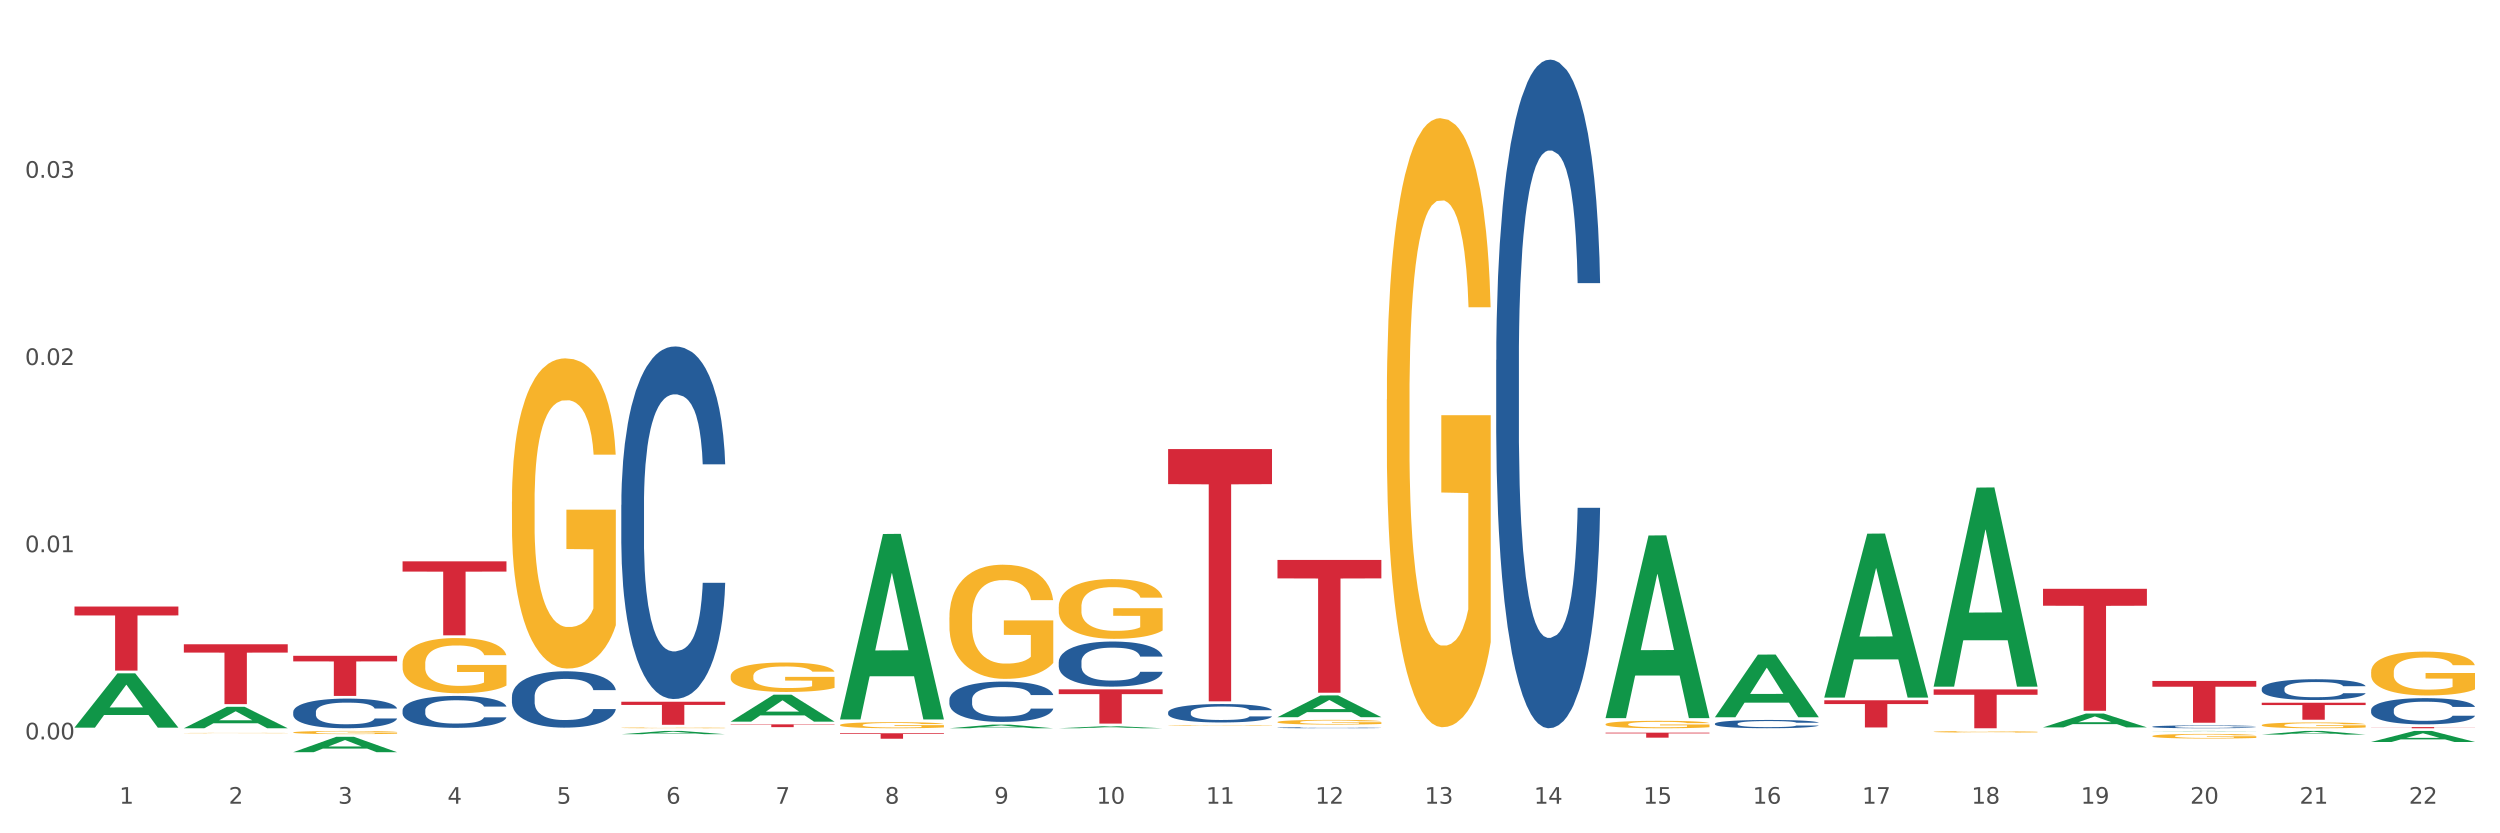 <?xml version="1.0" encoding="utf-8" standalone="no"?>
<!DOCTYPE svg PUBLIC "-//W3C//DTD SVG 1.1//EN"
  "http://www.w3.org/Graphics/SVG/1.1/DTD/svg11.dtd">
<svg xmlns:xlink="http://www.w3.org/1999/xlink" width="1080pt" height="360pt" viewBox="0 0 1080 360" xmlns="http://www.w3.org/2000/svg" version="1.1">
 <rect x="0" y="0" width="1080" height="360" fill="#333333" stroke="none"/>
 <defs>
  <style type="text/css">*{stroke-linejoin: round; stroke-linecap: butt}</style>
 </defs>
 <g id="figure_1">
  <g id="patch_1">
   <path d="M 0 360 
L 1080 360 
L 1080 0 
L 0 0 
z
" style="fill: #ffffff; stroke: #ffffff; stroke-linejoin: miter"/>
  </g>
  <g id="axes_1">
   <g id="matplotlib.axis_1">
    <g id="xtick_1">
     <g id="text_1">
      <!-- 1 -->
      <g style="fill: #4d4d4d" transform="translate(51.562 347.204) scale(0.096 -0.096)">
       <defs>
        <path id="DejaVuSans-31" d="M 794 531 
L 1825 531 
L 1825 4091 
L 703 3866 
L 703 4441 
L 1819 4666 
L 2450 4666 
L 2450 531 
L 3481 531 
L 3481 0 
L 794 0 
L 794 531 
z
" transform="scale(0.016)"/>
       </defs>
       <use xlink:href="#DejaVuSans-31"/>
      </g>
     </g>
    </g>
    <g id="xtick_2">
     <g id="text_2">
      <!-- 2 -->
      <g style="fill: #4d4d4d" transform="translate(98.807 347.204) scale(0.096 -0.096)">
       <defs>
        <path id="DejaVuSans-32" d="M 1228 531 
L 3431 531 
L 3431 0 
L 469 0 
L 469 531 
Q 828 903 1448 1529 
Q 2069 2156 2228 2338 
Q 2531 2678 2651 2914 
Q 2772 3150 2772 3378 
Q 2772 3750 2511 3984 
Q 2250 4219 1831 4219 
Q 1534 4219 1204 4116 
Q 875 4013 500 3803 
L 500 4441 
Q 881 4594 1212 4672 
Q 1544 4750 1819 4750 
Q 2544 4750 2975 4387 
Q 3406 4025 3406 3419 
Q 3406 3131 3298 2873 
Q 3191 2616 2906 2266 
Q 2828 2175 2409 1742 
Q 1991 1309 1228 531 
z
" transform="scale(0.016)"/>
       </defs>
       <use xlink:href="#DejaVuSans-32"/>
      </g>
     </g>
    </g>
    <g id="xtick_3">
     <g id="text_3">
      <!-- 3 -->
      <g style="fill: #4d4d4d" transform="translate(146.052 347.204) scale(0.096 -0.096)">
       <defs>
        <path id="DejaVuSans-33" d="M 2597 2516 
Q 3050 2419 3304 2112 
Q 3559 1806 3559 1356 
Q 3559 666 3084 287 
Q 2609 -91 1734 -91 
Q 1441 -91 1130 -33 
Q 819 25 488 141 
L 488 750 
Q 750 597 1062 519 
Q 1375 441 1716 441 
Q 2309 441 2620 675 
Q 2931 909 2931 1356 
Q 2931 1769 2642 2001 
Q 2353 2234 1838 2234 
L 1294 2234 
L 1294 2753 
L 1863 2753 
Q 2328 2753 2575 2939 
Q 2822 3125 2822 3475 
Q 2822 3834 2567 4026 
Q 2313 4219 1838 4219 
Q 1578 4219 1281 4162 
Q 984 4106 628 3988 
L 628 4550 
Q 988 4650 1302 4700 
Q 1616 4750 1894 4750 
Q 2613 4750 3031 4423 
Q 3450 4097 3450 3541 
Q 3450 3153 3228 2886 
Q 3006 2619 2597 2516 
z
" transform="scale(0.016)"/>
       </defs>
       <use xlink:href="#DejaVuSans-33"/>
      </g>
     </g>
    </g>
    <g id="xtick_4">
     <g id="text_4">
      <!-- 4 -->
      <g style="fill: #4d4d4d" transform="translate(193.297 347.204) scale(0.096 -0.096)">
       <defs>
        <path id="DejaVuSans-34" d="M 2419 4116 
L 825 1625 
L 2419 1625 
L 2419 4116 
z
M 2253 4666 
L 3047 4666 
L 3047 1625 
L 3713 1625 
L 3713 1100 
L 3047 1100 
L 3047 0 
L 2419 0 
L 2419 1100 
L 313 1100 
L 313 1709 
L 2253 4666 
z
" transform="scale(0.016)"/>
       </defs>
       <use xlink:href="#DejaVuSans-34"/>
      </g>
     </g>
    </g>
    <g id="xtick_5">
     <g id="text_5">
      <!-- 5 -->
      <g style="fill: #4d4d4d" transform="translate(240.542 347.204) scale(0.096 -0.096)">
       <defs>
        <path id="DejaVuSans-35" d="M 691 4666 
L 3169 4666 
L 3169 4134 
L 1269 4134 
L 1269 2991 
Q 1406 3038 1543 3061 
Q 1681 3084 1819 3084 
Q 2600 3084 3056 2656 
Q 3513 2228 3513 1497 
Q 3513 744 3044 326 
Q 2575 -91 1722 -91 
Q 1428 -91 1123 -41 
Q 819 9 494 109 
L 494 744 
Q 775 591 1075 516 
Q 1375 441 1709 441 
Q 2250 441 2565 725 
Q 2881 1009 2881 1497 
Q 2881 1984 2565 2268 
Q 2250 2553 1709 2553 
Q 1456 2553 1204 2497 
Q 953 2441 691 2322 
L 691 4666 
z
" transform="scale(0.016)"/>
       </defs>
       <use xlink:href="#DejaVuSans-35"/>
      </g>
     </g>
    </g>
    <g id="xtick_6">
     <g id="text_6">
      <!-- 6 -->
      <g style="fill: #4d4d4d" transform="translate(287.787 347.204) scale(0.096 -0.096)">
       <defs>
        <path id="DejaVuSans-36" d="M 2113 2584 
Q 1688 2584 1439 2293 
Q 1191 2003 1191 1497 
Q 1191 994 1439 701 
Q 1688 409 2113 409 
Q 2538 409 2786 701 
Q 3034 994 3034 1497 
Q 3034 2003 2786 2293 
Q 2538 2584 2113 2584 
z
M 3366 4563 
L 3366 3988 
Q 3128 4100 2886 4159 
Q 2644 4219 2406 4219 
Q 1781 4219 1451 3797 
Q 1122 3375 1075 2522 
Q 1259 2794 1537 2939 
Q 1816 3084 2150 3084 
Q 2853 3084 3261 2657 
Q 3669 2231 3669 1497 
Q 3669 778 3244 343 
Q 2819 -91 2113 -91 
Q 1303 -91 875 529 
Q 447 1150 447 2328 
Q 447 3434 972 4092 
Q 1497 4750 2381 4750 
Q 2619 4750 2861 4703 
Q 3103 4656 3366 4563 
z
" transform="scale(0.016)"/>
       </defs>
       <use xlink:href="#DejaVuSans-36"/>
      </g>
     </g>
    </g>
    <g id="xtick_7">
     <g id="text_7">
      <!-- 7 -->
      <g style="fill: #4d4d4d" transform="translate(335.032 347.204) scale(0.096 -0.096)">
       <defs>
        <path id="DejaVuSans-37" d="M 525 4666 
L 3525 4666 
L 3525 4397 
L 1831 0 
L 1172 0 
L 2766 4134 
L 525 4134 
L 525 4666 
z
" transform="scale(0.016)"/>
       </defs>
       <use xlink:href="#DejaVuSans-37"/>
      </g>
     </g>
    </g>
    <g id="xtick_8">
     <g id="text_8">
      <!-- 8 -->
      <g style="fill: #4d4d4d" transform="translate(382.276 347.204) scale(0.096 -0.096)">
       <defs>
        <path id="DejaVuSans-38" d="M 2034 2216 
Q 1584 2216 1326 1975 
Q 1069 1734 1069 1313 
Q 1069 891 1326 650 
Q 1584 409 2034 409 
Q 2484 409 2743 651 
Q 3003 894 3003 1313 
Q 3003 1734 2745 1975 
Q 2488 2216 2034 2216 
z
M 1403 2484 
Q 997 2584 770 2862 
Q 544 3141 544 3541 
Q 544 4100 942 4425 
Q 1341 4750 2034 4750 
Q 2731 4750 3128 4425 
Q 3525 4100 3525 3541 
Q 3525 3141 3298 2862 
Q 3072 2584 2669 2484 
Q 3125 2378 3379 2068 
Q 3634 1759 3634 1313 
Q 3634 634 3220 271 
Q 2806 -91 2034 -91 
Q 1263 -91 848 271 
Q 434 634 434 1313 
Q 434 1759 690 2068 
Q 947 2378 1403 2484 
z
M 1172 3481 
Q 1172 3119 1398 2916 
Q 1625 2713 2034 2713 
Q 2441 2713 2670 2916 
Q 2900 3119 2900 3481 
Q 2900 3844 2670 4047 
Q 2441 4250 2034 4250 
Q 1625 4250 1398 4047 
Q 1172 3844 1172 3481 
z
" transform="scale(0.016)"/>
       </defs>
       <use xlink:href="#DejaVuSans-38"/>
      </g>
     </g>
    </g>
    <g id="xtick_9">
     <g id="text_9">
      <!-- 9 -->
      <g style="fill: #4d4d4d" transform="translate(429.521 347.204) scale(0.096 -0.096)">
       <defs>
        <path id="DejaVuSans-39" d="M 703 97 
L 703 672 
Q 941 559 1184 500 
Q 1428 441 1663 441 
Q 2288 441 2617 861 
Q 2947 1281 2994 2138 
Q 2813 1869 2534 1725 
Q 2256 1581 1919 1581 
Q 1219 1581 811 2004 
Q 403 2428 403 3163 
Q 403 3881 828 4315 
Q 1253 4750 1959 4750 
Q 2769 4750 3195 4129 
Q 3622 3509 3622 2328 
Q 3622 1225 3098 567 
Q 2575 -91 1691 -91 
Q 1453 -91 1209 -44 
Q 966 3 703 97 
z
M 1959 2075 
Q 2384 2075 2632 2365 
Q 2881 2656 2881 3163 
Q 2881 3666 2632 3958 
Q 2384 4250 1959 4250 
Q 1534 4250 1286 3958 
Q 1038 3666 1038 3163 
Q 1038 2656 1286 2365 
Q 1534 2075 1959 2075 
z
" transform="scale(0.016)"/>
       </defs>
       <use xlink:href="#DejaVuSans-39"/>
      </g>
     </g>
    </g>
    <g id="xtick_10">
     <g id="text_10">
      <!-- 10 -->
      <g style="fill: #4d4d4d" transform="translate(473.712 347.204) scale(0.096 -0.096)">
       <defs>
        <path id="DejaVuSans-30" d="M 2034 4250 
Q 1547 4250 1301 3770 
Q 1056 3291 1056 2328 
Q 1056 1369 1301 889 
Q 1547 409 2034 409 
Q 2525 409 2770 889 
Q 3016 1369 3016 2328 
Q 3016 3291 2770 3770 
Q 2525 4250 2034 4250 
z
M 2034 4750 
Q 2819 4750 3233 4129 
Q 3647 3509 3647 2328 
Q 3647 1150 3233 529 
Q 2819 -91 2034 -91 
Q 1250 -91 836 529 
Q 422 1150 422 2328 
Q 422 3509 836 4129 
Q 1250 4750 2034 4750 
z
" transform="scale(0.016)"/>
       </defs>
       <use xlink:href="#DejaVuSans-31"/>
       <use xlink:href="#DejaVuSans-30" transform="translate(63.623 0)"/>
      </g>
     </g>
    </g>
    <g id="xtick_11">
     <g id="text_11">
      <!-- 11 -->
      <g style="fill: #4d4d4d" transform="translate(520.957 347.204) scale(0.096 -0.096)">
       <use xlink:href="#DejaVuSans-31"/>
       <use xlink:href="#DejaVuSans-31" transform="translate(63.623 0)"/>
      </g>
     </g>
    </g>
    <g id="xtick_12">
     <g id="text_12">
      <!-- 12 -->
      <g style="fill: #4d4d4d" transform="translate(568.202 347.204) scale(0.096 -0.096)">
       <use xlink:href="#DejaVuSans-31"/>
       <use xlink:href="#DejaVuSans-32" transform="translate(63.623 0)"/>
      </g>
     </g>
    </g>
    <g id="xtick_13">
     <g id="text_13">
      <!-- 13 -->
      <g style="fill: #4d4d4d" transform="translate(615.447 347.204) scale(0.096 -0.096)">
       <use xlink:href="#DejaVuSans-31"/>
       <use xlink:href="#DejaVuSans-33" transform="translate(63.623 0)"/>
      </g>
     </g>
    </g>
    <g id="xtick_14">
     <g id="text_14">
      <!-- 14 -->
      <g style="fill: #4d4d4d" transform="translate(662.692 347.204) scale(0.096 -0.096)">
       <use xlink:href="#DejaVuSans-31"/>
       <use xlink:href="#DejaVuSans-34" transform="translate(63.623 0)"/>
      </g>
     </g>
    </g>
    <g id="xtick_15">
     <g id="text_15">
      <!-- 15 -->
      <g style="fill: #4d4d4d" transform="translate(709.937 347.204) scale(0.096 -0.096)">
       <use xlink:href="#DejaVuSans-31"/>
       <use xlink:href="#DejaVuSans-35" transform="translate(63.623 0)"/>
      </g>
     </g>
    </g>
    <g id="xtick_16">
     <g id="text_16">
      <!-- 16 -->
      <g style="fill: #4d4d4d" transform="translate(757.181 347.204) scale(0.096 -0.096)">
       <use xlink:href="#DejaVuSans-31"/>
       <use xlink:href="#DejaVuSans-36" transform="translate(63.623 0)"/>
      </g>
     </g>
    </g>
    <g id="xtick_17">
     <g id="text_17">
      <!-- 17 -->
      <g style="fill: #4d4d4d" transform="translate(804.426 347.204) scale(0.096 -0.096)">
       <use xlink:href="#DejaVuSans-31"/>
       <use xlink:href="#DejaVuSans-37" transform="translate(63.623 0)"/>
      </g>
     </g>
    </g>
    <g id="xtick_18">
     <g id="text_18">
      <!-- 18 -->
      <g style="fill: #4d4d4d" transform="translate(851.671 347.204) scale(0.096 -0.096)">
       <use xlink:href="#DejaVuSans-31"/>
       <use xlink:href="#DejaVuSans-38" transform="translate(63.623 0)"/>
      </g>
     </g>
    </g>
    <g id="xtick_19">
     <g id="text_19">
      <!-- 19 -->
      <g style="fill: #4d4d4d" transform="translate(898.916 347.204) scale(0.096 -0.096)">
       <use xlink:href="#DejaVuSans-31"/>
       <use xlink:href="#DejaVuSans-39" transform="translate(63.623 0)"/>
      </g>
     </g>
    </g>
    <g id="xtick_20">
     <g id="text_20">
      <!-- 20 -->
      <g style="fill: #4d4d4d" transform="translate(946.161 347.204) scale(0.096 -0.096)">
       <use xlink:href="#DejaVuSans-32"/>
       <use xlink:href="#DejaVuSans-30" transform="translate(63.623 0)"/>
      </g>
     </g>
    </g>
    <g id="xtick_21">
     <g id="text_21">
      <!-- 21 -->
      <g style="fill: #4d4d4d" transform="translate(993.406 347.204) scale(0.096 -0.096)">
       <use xlink:href="#DejaVuSans-32"/>
       <use xlink:href="#DejaVuSans-31" transform="translate(63.623 0)"/>
      </g>
     </g>
    </g>
    <g id="xtick_22">
     <g id="text_22">
      <!-- 22 -->
      <g style="fill: #4d4d4d" transform="translate(1040.651 347.204) scale(0.096 -0.096)">
       <use xlink:href="#DejaVuSans-32"/>
       <use xlink:href="#DejaVuSans-32" transform="translate(63.623 0)"/>
      </g>
     </g>
    </g>
    <g id="xtick_23"/>
    <g id="xtick_24"/>
    <g id="xtick_25"/>
    <g id="xtick_26"/>
    <g id="xtick_27"/>
    <g id="xtick_28"/>
    <g id="xtick_29"/>
    <g id="xtick_30"/>
    <g id="xtick_31"/>
    <g id="xtick_32"/>
    <g id="xtick_33"/>
    <g id="xtick_34"/>
    <g id="xtick_35"/>
    <g id="xtick_36"/>
    <g id="xtick_37"/>
    <g id="xtick_38"/>
    <g id="xtick_39"/>
    <g id="xtick_40"/>
    <g id="xtick_41"/>
    <g id="xtick_42"/>
    <g id="xtick_43"/>
   </g>
   <g id="matplotlib.axis_2">
    <g id="ytick_1">
     <g id="text_23">
      <!-- 0.00 -->
      <g style="fill: #4d4d4d" transform="translate(10.8 319.419) scale(0.096 -0.096)">
       <defs>
        <path id="DejaVuSans-2e" d="M 684 794 
L 1344 794 
L 1344 0 
L 684 0 
L 684 794 
z
" transform="scale(0.016)"/>
       </defs>
       <use xlink:href="#DejaVuSans-30"/>
       <use xlink:href="#DejaVuSans-2e" transform="translate(63.623 0)"/>
       <use xlink:href="#DejaVuSans-30" transform="translate(95.41 0)"/>
       <use xlink:href="#DejaVuSans-30" transform="translate(159.033 0)"/>
      </g>
     </g>
    </g>
    <g id="ytick_2">
     <g id="text_24">
      <!-- 0.01 -->
      <g style="fill: #4d4d4d" transform="translate(10.8 238.546) scale(0.096 -0.096)">
       <use xlink:href="#DejaVuSans-30"/>
       <use xlink:href="#DejaVuSans-2e" transform="translate(63.623 0)"/>
       <use xlink:href="#DejaVuSans-30" transform="translate(95.41 0)"/>
       <use xlink:href="#DejaVuSans-31" transform="translate(159.033 0)"/>
      </g>
     </g>
    </g>
    <g id="ytick_3">
     <g id="text_25">
      <!-- 0.02 -->
      <g style="fill: #4d4d4d" transform="translate(10.8 157.674) scale(0.096 -0.096)">
       <use xlink:href="#DejaVuSans-30"/>
       <use xlink:href="#DejaVuSans-2e" transform="translate(63.623 0)"/>
       <use xlink:href="#DejaVuSans-30" transform="translate(95.41 0)"/>
       <use xlink:href="#DejaVuSans-32" transform="translate(159.033 0)"/>
      </g>
     </g>
    </g>
    <g id="ytick_4">
     <g id="text_26">
      <!-- 0.03 -->
      <g style="fill: #4d4d4d" transform="translate(10.8 76.801) scale(0.096 -0.096)">
       <use xlink:href="#DejaVuSans-30"/>
       <use xlink:href="#DejaVuSans-2e" transform="translate(63.623 0)"/>
       <use xlink:href="#DejaVuSans-30" transform="translate(95.41 0)"/>
       <use xlink:href="#DejaVuSans-33" transform="translate(159.033 0)"/>
      </g>
     </g>
    </g>
    <g id="ytick_5"/>
    <g id="ytick_6"/>
    <g id="ytick_7"/>
    <g id="ytick_8"/>
   </g>
   <g id="PolyCollection_1">
    <path d="M 32.175 314.299 
L 32.221 314.277 
L 50.73 290.89 
L 58.411 290.868 
L 77.058 314.343 
L 68.174 314.343 
L 64.148 308.877 
L 45.038 308.877 
L 44.899 308.965 
L 41.013 314.343 
L 32.175 314.343 
L 32.175 314.299 
L 47.444 305.614 
L 61.742 305.592 
L 54.663 295.872 
L 54.57 295.828 
L 54.478 295.894 
L 47.398 305.592 
L 47.444 305.614 
L 32.175 314.299 
z
" clip-path="url(#p0592a67c39)" style="fill: #109648"/>
    <path d="M 268.399 218.107 
L 268.452 217.968 
L 268.452 214.073 
L 268.612 208.787 
L 269.195 199.05 
L 269.938 191.677 
L 271.211 183.053 
L 271.901 179.436 
L 272.803 175.402 
L 274.66 168.864 
L 276.782 163.3 
L 278.267 160.24 
L 279.381 158.292 
L 281.875 154.815 
L 283.307 153.284 
L 284.793 152.032 
L 286.066 151.198 
L 288.188 150.224 
L 289.886 149.807 
L 291.849 149.668 
L 293.493 149.807 
L 295.668 150.363 
L 298.852 152.032 
L 300.072 153.006 
L 301.717 154.675 
L 303.414 156.901 
L 304.794 159.127 
L 306.385 162.326 
L 308.03 166.499 
L 309.621 171.785 
L 310.735 176.654 
L 311.637 181.801 
L 312.433 188.06 
L 313.017 194.876 
L 313.282 200.58 
L 303.573 200.58 
L 303.308 195.433 
L 302.778 189.869 
L 302.247 186.113 
L 301.663 183.053 
L 300.762 179.575 
L 299.966 177.349 
L 298.639 174.706 
L 297.419 173.037 
L 296.411 172.063 
L 295.191 171.229 
L 292.591 170.394 
L 290.735 170.394 
L 289.567 170.672 
L 288.135 171.368 
L 286.915 172.342 
L 285.482 174.011 
L 284.368 175.819 
L 283.254 178.184 
L 282.618 179.853 
L 281.663 182.913 
L 281.026 185.417 
L 280.177 189.73 
L 279.7 192.79 
L 278.851 200.719 
L 278.479 206.561 
L 278.32 210.595 
L 278.214 215.046 
L 278.214 236.747 
L 278.532 246.484 
L 278.798 250.657 
L 279.222 255.386 
L 280.018 261.507 
L 281.185 267.489 
L 282.405 271.801 
L 283.413 274.444 
L 284.368 276.391 
L 285.323 277.921 
L 286.49 279.312 
L 287.445 280.147 
L 288.878 280.982 
L 290.575 281.399 
L 291.902 281.399 
L 294.607 280.703 
L 295.828 280.008 
L 296.995 279.034 
L 298.268 277.504 
L 299.276 275.835 
L 299.86 274.583 
L 300.815 271.94 
L 301.557 269.158 
L 302.194 265.958 
L 302.618 263.176 
L 303.096 259.003 
L 303.467 254.274 
L 303.573 251.77 
L 313.282 251.77 
L 313.07 256.778 
L 312.698 261.646 
L 311.956 268.184 
L 311.372 271.94 
L 310.47 276.53 
L 309.515 280.425 
L 308.189 284.737 
L 306.969 287.937 
L 305.695 290.719 
L 304.316 293.223 
L 301.823 296.7 
L 300.921 297.674 
L 299.011 299.343 
L 297.525 300.317 
L 295.35 301.291 
L 293.122 301.847 
L 290.788 301.986 
L 288.719 301.708 
L 286.437 300.873 
L 285.005 300.039 
L 283.413 298.787 
L 281.556 296.839 
L 279.806 294.475 
L 278.161 291.693 
L 276.623 288.493 
L 275.19 284.876 
L 273.333 278.895 
L 271.954 273.053 
L 270.946 267.628 
L 270.256 263.037 
L 269.567 257.195 
L 269.195 253.161 
L 268.612 243.424 
L 268.399 234.382 
L 268.399 218.107 
z
" clip-path="url(#p0592a67c39)" style="fill: #255c99"/>
    <path d="M 221.154 300.93 
L 221.208 300.908 
L 221.208 300.285 
L 221.367 299.44 
L 221.95 297.883 
L 222.693 296.704 
L 223.966 295.325 
L 224.656 294.747 
L 225.558 294.102 
L 227.415 293.056 
L 229.537 292.167 
L 231.022 291.677 
L 232.136 291.366 
L 234.63 290.81 
L 236.062 290.565 
L 237.548 290.365 
L 238.821 290.232 
L 240.943 290.076 
L 242.641 290.009 
L 244.604 289.987 
L 246.248 290.009 
L 248.424 290.098 
L 251.607 290.365 
L 252.827 290.521 
L 254.472 290.788 
L 256.169 291.144 
L 257.549 291.499 
L 259.14 292.011 
L 260.785 292.678 
L 262.376 293.524 
L 263.491 294.302 
L 264.392 295.125 
L 265.188 296.126 
L 265.772 297.216 
L 266.037 298.128 
L 256.328 298.128 
L 256.063 297.305 
L 255.533 296.415 
L 255.002 295.814 
L 254.419 295.325 
L 253.517 294.769 
L 252.721 294.413 
L 251.395 293.991 
L 250.174 293.724 
L 249.166 293.568 
L 247.946 293.435 
L 245.347 293.301 
L 243.49 293.301 
L 242.323 293.346 
L 240.89 293.457 
L 239.67 293.613 
L 238.237 293.879 
L 237.123 294.169 
L 236.009 294.547 
L 235.373 294.814 
L 234.418 295.303 
L 233.781 295.703 
L 232.932 296.393 
L 232.455 296.882 
L 231.606 298.15 
L 231.235 299.084 
L 231.075 299.729 
L 230.969 300.441 
L 230.969 303.911 
L 231.288 305.468 
L 231.553 306.135 
L 231.977 306.891 
L 232.773 307.87 
L 233.94 308.826 
L 235.16 309.516 
L 236.168 309.938 
L 237.123 310.25 
L 238.078 310.494 
L 239.245 310.717 
L 240.2 310.85 
L 241.633 310.984 
L 243.331 311.05 
L 244.657 311.05 
L 247.363 310.939 
L 248.583 310.828 
L 249.75 310.672 
L 251.023 310.428 
L 252.031 310.161 
L 252.615 309.961 
L 253.57 309.538 
L 254.312 309.093 
L 254.949 308.582 
L 255.374 308.137 
L 255.851 307.469 
L 256.222 306.713 
L 256.328 306.313 
L 266.037 306.313 
L 265.825 307.114 
L 265.454 307.892 
L 264.711 308.937 
L 264.127 309.538 
L 263.225 310.272 
L 262.27 310.895 
L 260.944 311.584 
L 259.724 312.096 
L 258.451 312.541 
L 257.071 312.941 
L 254.578 313.497 
L 253.676 313.653 
L 251.766 313.92 
L 250.28 314.075 
L 248.105 314.231 
L 245.877 314.32 
L 243.543 314.342 
L 241.474 314.298 
L 239.192 314.164 
L 237.76 314.031 
L 236.168 313.831 
L 234.312 313.519 
L 232.561 313.141 
L 230.916 312.696 
L 229.378 312.185 
L 227.945 311.606 
L 226.088 310.65 
L 224.709 309.716 
L 223.701 308.848 
L 223.011 308.114 
L 222.322 307.18 
L 221.95 306.535 
L 221.367 304.978 
L 221.154 303.533 
L 221.154 300.93 
z
" clip-path="url(#p0592a67c39)" style="fill: #255c99"/>
    <path d="M 173.91 306.84 
L 173.963 306.827 
L 173.963 306.475 
L 174.122 305.996 
L 174.705 305.114 
L 175.448 304.447 
L 176.721 303.666 
L 177.411 303.339 
L 178.313 302.973 
L 180.17 302.381 
L 182.292 301.878 
L 183.777 301.6 
L 184.892 301.424 
L 187.385 301.109 
L 188.817 300.971 
L 190.303 300.857 
L 191.576 300.782 
L 193.698 300.694 
L 195.396 300.656 
L 197.359 300.643 
L 199.004 300.656 
L 201.179 300.706 
L 204.362 300.857 
L 205.582 300.945 
L 207.227 301.097 
L 208.924 301.298 
L 210.304 301.5 
L 211.895 301.789 
L 213.54 302.167 
L 215.132 302.646 
L 216.246 303.087 
L 217.148 303.553 
L 217.943 304.119 
L 218.527 304.737 
L 218.792 305.253 
L 209.084 305.253 
L 208.818 304.787 
L 208.288 304.283 
L 207.757 303.943 
L 207.174 303.666 
L 206.272 303.351 
L 205.476 303.15 
L 204.15 302.91 
L 202.929 302.759 
L 201.921 302.671 
L 200.701 302.595 
L 198.102 302.52 
L 196.245 302.52 
L 195.078 302.545 
L 193.645 302.608 
L 192.425 302.696 
L 190.993 302.847 
L 189.879 303.011 
L 188.764 303.225 
L 188.128 303.376 
L 187.173 303.653 
L 186.536 303.88 
L 185.687 304.271 
L 185.21 304.548 
L 184.361 305.266 
L 183.99 305.795 
L 183.83 306.16 
L 183.724 306.563 
L 183.724 308.528 
L 184.043 309.409 
L 184.308 309.787 
L 184.732 310.215 
L 185.528 310.77 
L 186.695 311.311 
L 187.916 311.702 
L 188.924 311.941 
L 189.879 312.117 
L 190.833 312.256 
L 192.001 312.382 
L 192.956 312.457 
L 194.388 312.533 
L 196.086 312.571 
L 197.412 312.571 
L 200.118 312.508 
L 201.338 312.445 
L 202.505 312.357 
L 203.778 312.218 
L 204.786 312.067 
L 205.37 311.953 
L 206.325 311.714 
L 207.068 311.462 
L 207.704 311.173 
L 208.129 310.921 
L 208.606 310.543 
L 208.977 310.115 
L 209.084 309.888 
L 218.792 309.888 
L 218.58 310.341 
L 218.209 310.782 
L 217.466 311.374 
L 216.882 311.714 
L 215.98 312.13 
L 215.026 312.482 
L 213.699 312.873 
L 212.479 313.163 
L 211.206 313.414 
L 209.826 313.641 
L 207.333 313.956 
L 206.431 314.044 
L 204.521 314.195 
L 203.036 314.284 
L 200.86 314.372 
L 198.632 314.422 
L 196.298 314.435 
L 194.229 314.409 
L 191.948 314.334 
L 190.515 314.258 
L 188.924 314.145 
L 187.067 313.969 
L 185.316 313.755 
L 183.671 313.503 
L 182.133 313.213 
L 180.7 312.885 
L 178.844 312.344 
L 177.464 311.815 
L 176.456 311.324 
L 175.766 310.908 
L 175.077 310.379 
L 174.705 310.014 
L 174.122 309.132 
L 173.91 308.314 
L 173.91 306.84 
z
" clip-path="url(#p0592a67c39)" style="fill: #255c99"/>
    <path d="M 126.665 307.554 
L 126.718 307.542 
L 126.718 307.215 
L 126.877 306.77 
L 127.461 305.951 
L 128.203 305.33 
L 129.477 304.605 
L 130.166 304.3 
L 131.068 303.961 
L 132.925 303.411 
L 135.047 302.943 
L 136.533 302.685 
L 137.647 302.521 
L 140.14 302.229 
L 141.573 302.1 
L 143.058 301.995 
L 144.331 301.924 
L 146.453 301.842 
L 148.151 301.807 
L 150.114 301.796 
L 151.759 301.807 
L 153.934 301.854 
L 157.117 301.995 
L 158.337 302.076 
L 159.982 302.217 
L 161.68 302.404 
L 163.059 302.591 
L 164.651 302.861 
L 166.295 303.212 
L 167.887 303.657 
L 169.001 304.066 
L 169.903 304.499 
L 170.699 305.026 
L 171.282 305.599 
L 171.547 306.079 
L 161.839 306.079 
L 161.573 305.646 
L 161.043 305.178 
L 160.512 304.862 
L 159.929 304.605 
L 159.027 304.312 
L 158.231 304.125 
L 156.905 303.902 
L 155.685 303.762 
L 154.677 303.68 
L 153.456 303.61 
L 150.857 303.539 
L 149 303.539 
L 147.833 303.563 
L 146.4 303.621 
L 145.18 303.703 
L 143.748 303.844 
L 142.634 303.996 
L 141.52 304.195 
L 140.883 304.335 
L 139.928 304.593 
L 139.291 304.804 
L 138.442 305.166 
L 137.965 305.424 
L 137.116 306.091 
L 136.745 306.583 
L 136.586 306.922 
L 136.48 307.297 
L 136.48 309.122 
L 136.798 309.942 
L 137.063 310.293 
L 137.488 310.691 
L 138.283 311.206 
L 139.45 311.709 
L 140.671 312.072 
L 141.679 312.294 
L 142.634 312.458 
L 143.589 312.587 
L 144.756 312.704 
L 145.711 312.774 
L 147.143 312.844 
L 148.841 312.879 
L 150.167 312.879 
L 152.873 312.821 
L 154.093 312.762 
L 155.26 312.68 
L 156.533 312.552 
L 157.541 312.411 
L 158.125 312.306 
L 159.08 312.084 
L 159.823 311.849 
L 160.459 311.58 
L 160.884 311.346 
L 161.361 310.995 
L 161.733 310.597 
L 161.839 310.386 
L 171.547 310.386 
L 171.335 310.808 
L 170.964 311.217 
L 170.221 311.768 
L 169.637 312.084 
L 168.736 312.47 
L 167.781 312.798 
L 166.454 313.16 
L 165.234 313.43 
L 163.961 313.664 
L 162.581 313.874 
L 160.088 314.167 
L 159.186 314.249 
L 157.276 314.389 
L 155.791 314.471 
L 153.616 314.553 
L 151.387 314.6 
L 149.053 314.612 
L 146.984 314.588 
L 144.703 314.518 
L 143.27 314.448 
L 141.679 314.342 
L 139.822 314.179 
L 138.071 313.98 
L 136.426 313.746 
L 134.888 313.476 
L 133.456 313.172 
L 131.599 312.669 
L 130.219 312.177 
L 129.211 311.721 
L 128.522 311.335 
L 127.832 310.843 
L 127.461 310.504 
L 126.877 309.684 
L 126.665 308.923 
L 126.665 307.554 
z
" clip-path="url(#p0592a67c39)" style="fill: #255c99"/>
    <path d="M 32.175 262.018 
L 77.058 262.018 
L 77.058 265.866 
L 59.402 265.892 
L 59.402 289.708 
L 49.724 289.708 
L 49.724 265.892 
L 32.175 265.866 
L 32.175 262.044 
L 32.175 262.018 
z
" clip-path="url(#p0592a67c39)" style="fill: #d62839"/>
    <path d="M 79.42 278.325 
L 124.303 278.325 
L 124.303 281.917 
L 106.647 281.941 
L 106.647 304.173 
L 96.969 304.173 
L 96.969 281.941 
L 79.42 281.917 
L 79.42 278.349 
L 79.42 278.325 
z
" clip-path="url(#p0592a67c39)" style="fill: #d62839"/>
    <path d="M 126.665 283.318 
L 171.547 283.318 
L 171.547 285.725 
L 153.892 285.741 
L 153.892 300.636 
L 144.214 300.636 
L 144.214 285.741 
L 126.665 285.725 
L 126.665 283.334 
L 126.665 283.318 
z
" clip-path="url(#p0592a67c39)" style="fill: #d62839"/>
    <path d="M 173.91 242.483 
L 218.792 242.483 
L 218.792 246.928 
L 201.137 246.958 
L 201.137 274.471 
L 191.459 274.471 
L 191.459 246.958 
L 173.91 246.928 
L 173.91 242.513 
L 173.91 242.483 
z
" clip-path="url(#p0592a67c39)" style="fill: #d62839"/>
    <path d="M 268.399 303.146 
L 313.282 303.146 
L 313.282 304.532 
L 295.627 304.541 
L 295.627 313.118 
L 285.948 313.118 
L 285.948 304.541 
L 268.399 304.532 
L 268.399 303.156 
L 268.399 303.146 
z
" clip-path="url(#p0592a67c39)" style="fill: #d62839"/>
    <path d="M 315.644 312.915 
L 360.527 312.915 
L 360.527 313.083 
L 342.872 313.084 
L 342.872 314.127 
L 333.193 314.127 
L 333.193 313.084 
L 315.644 313.083 
L 315.644 312.916 
L 315.644 312.915 
z
" clip-path="url(#p0592a67c39)" style="fill: #d62839"/>
    <path d="M 362.889 316.771 
L 407.772 316.771 
L 407.772 317.098 
L 390.117 317.1 
L 390.117 319.128 
L 380.438 319.128 
L 380.438 317.1 
L 362.889 317.098 
L 362.889 316.773 
L 362.889 316.771 
z
" clip-path="url(#p0592a67c39)" style="fill: #d62839"/>
    <path d="M 457.379 297.797 
L 502.262 297.797 
L 502.262 299.853 
L 484.606 299.867 
L 484.606 312.591 
L 474.928 312.591 
L 474.928 299.867 
L 457.379 299.853 
L 457.379 297.811 
L 457.379 297.797 
z
" clip-path="url(#p0592a67c39)" style="fill: #d62839"/>
    <path d="M 504.624 193.988 
L 549.506 193.988 
L 549.506 209.134 
L 531.851 209.237 
L 531.851 302.978 
L 522.173 302.978 
L 522.173 209.237 
L 504.624 209.134 
L 504.624 194.091 
L 504.624 193.988 
z
" clip-path="url(#p0592a67c39)" style="fill: #d62839"/>
    <path d="M 551.869 241.888 
L 596.751 241.888 
L 596.751 249.861 
L 579.096 249.915 
L 579.096 299.261 
L 569.418 299.261 
L 569.418 249.915 
L 551.869 249.861 
L 551.869 241.942 
L 551.869 241.888 
z
" clip-path="url(#p0592a67c39)" style="fill: #d62839"/>
    <path d="M 693.603 316.522 
L 738.486 316.522 
L 738.486 316.819 
L 720.831 316.821 
L 720.831 318.663 
L 711.152 318.663 
L 711.152 316.821 
L 693.603 316.819 
L 693.603 316.524 
L 693.603 316.522 
z
" clip-path="url(#p0592a67c39)" style="fill: #d62839"/>
    <path d="M 788.093 302.514 
L 832.976 302.514 
L 832.976 304.145 
L 815.32 304.156 
L 815.32 314.251 
L 805.642 314.251 
L 805.642 304.156 
L 788.093 304.145 
L 788.093 302.525 
L 788.093 302.514 
z
" clip-path="url(#p0592a67c39)" style="fill: #d62839"/>
    <path d="M 835.338 297.808 
L 880.221 297.808 
L 880.221 300.143 
L 862.565 300.159 
L 862.565 314.612 
L 852.887 314.612 
L 852.887 300.159 
L 835.338 300.143 
L 835.338 297.824 
L 835.338 297.808 
z
" clip-path="url(#p0592a67c39)" style="fill: #d62839"/>
    <path d="M 882.583 254.349 
L 927.465 254.349 
L 927.465 261.676 
L 909.81 261.726 
L 909.81 307.08 
L 900.132 307.08 
L 900.132 261.726 
L 882.583 261.676 
L 882.583 254.398 
L 882.583 254.349 
z
" clip-path="url(#p0592a67c39)" style="fill: #d62839"/>
    <path d="M 126.665 316.406 
L 126.718 316.405 
L 126.718 316.36 
L 126.824 316.321 
L 127.354 316.227 
L 128.148 316.149 
L 128.731 316.108 
L 129.314 316.074 
L 130.003 316.04 
L 130.851 316.005 
L 132.388 315.954 
L 133.342 315.927 
L 134.507 315.9 
L 136.627 315.86 
L 138.164 315.837 
L 139.753 315.818 
L 142.35 315.796 
L 144.046 315.786 
L 145.847 315.778 
L 148.02 315.773 
L 149.662 315.772 
L 153.266 315.776 
L 156.339 315.787 
L 157.823 315.796 
L 159.731 315.811 
L 160.737 315.821 
L 162.38 315.841 
L 164.076 315.867 
L 165.242 315.89 
L 166.99 315.932 
L 168.315 315.975 
L 169.534 316.027 
L 170.17 316.064 
L 170.647 316.098 
L 171.07 316.137 
L 171.494 316.198 
L 161.956 316.198 
L 161.585 316.154 
L 161.002 316.113 
L 160.155 316.073 
L 159.413 316.048 
L 158.141 316.016 
L 156.975 315.996 
L 155.756 315.981 
L 154.273 315.969 
L 153.107 315.962 
L 151.464 315.957 
L 148.232 315.959 
L 146.059 315.969 
L 144.575 315.981 
L 143.622 315.992 
L 142.774 316.005 
L 141.82 316.022 
L 140.707 316.049 
L 139.912 316.073 
L 139.117 316.103 
L 138.482 316.133 
L 137.899 316.168 
L 137.422 316.206 
L 137.051 316.244 
L 136.733 316.292 
L 136.468 316.371 
L 136.468 316.543 
L 136.574 316.582 
L 136.839 316.633 
L 137.157 316.672 
L 137.687 316.718 
L 138.164 316.75 
L 139.064 316.795 
L 140.071 316.832 
L 140.866 316.856 
L 141.661 316.876 
L 143.039 316.904 
L 144.575 316.926 
L 145.9 316.94 
L 147.702 316.953 
L 148.921 316.958 
L 149.98 316.96 
L 152.577 316.96 
L 154.432 316.956 
L 156.498 316.948 
L 158.088 316.936 
L 159.413 316.923 
L 160.896 316.9 
L 161.85 316.879 
L 161.85 316.617 
L 150.192 316.615 
L 150.192 316.441 
L 171.547 316.441 
L 171.547 316.953 
L 170.647 316.979 
L 169.64 317.003 
L 168.58 317.024 
L 166.99 317.051 
L 165.083 317.076 
L 163.387 317.093 
L 161.585 317.108 
L 159.466 317.122 
L 156.71 317.135 
L 155.014 317.14 
L 152.895 317.143 
L 150.404 317.145 
L 148.232 317.142 
L 146.112 317.136 
L 143.887 317.124 
L 141.714 317.108 
L 140.071 317.092 
L 138.429 317.072 
L 136.68 317.046 
L 135.302 317.02 
L 134.242 316.998 
L 133.077 316.969 
L 131.805 316.931 
L 130.851 316.898 
L 130.003 316.862 
L 129.102 316.817 
L 128.466 316.778 
L 127.831 316.73 
L 127.46 316.693 
L 127.036 316.637 
L 126.718 316.558 
L 126.665 316.406 
z
" clip-path="url(#p0592a67c39)" style="fill: #f7b32b"/>
    <path d="M 410.134 302.272 
L 410.187 302.256 
L 410.187 301.811 
L 410.346 301.206 
L 410.93 300.091 
L 411.673 299.248 
L 412.946 298.261 
L 413.635 297.847 
L 414.537 297.385 
L 416.394 296.637 
L 418.516 296 
L 420.002 295.65 
L 421.116 295.427 
L 423.609 295.029 
L 425.042 294.854 
L 426.527 294.711 
L 427.801 294.615 
L 429.923 294.504 
L 431.62 294.456 
L 433.583 294.44 
L 435.228 294.456 
L 437.403 294.52 
L 440.586 294.711 
L 441.806 294.822 
L 443.451 295.013 
L 445.149 295.268 
L 446.528 295.523 
L 448.12 295.889 
L 449.764 296.366 
L 451.356 296.971 
L 452.47 297.528 
L 453.372 298.117 
L 454.168 298.834 
L 454.751 299.614 
L 455.017 300.266 
L 445.308 300.266 
L 445.043 299.677 
L 444.512 299.041 
L 443.982 298.611 
L 443.398 298.261 
L 442.496 297.863 
L 441.7 297.608 
L 440.374 297.306 
L 439.154 297.115 
L 438.146 297.003 
L 436.926 296.908 
L 434.326 296.812 
L 432.469 296.812 
L 431.302 296.844 
L 429.87 296.924 
L 428.649 297.035 
L 427.217 297.226 
L 426.103 297.433 
L 424.989 297.704 
L 424.352 297.895 
L 423.397 298.245 
L 422.761 298.531 
L 421.912 299.025 
L 421.434 299.375 
L 420.585 300.282 
L 420.214 300.951 
L 420.055 301.413 
L 419.949 301.922 
L 419.949 304.405 
L 420.267 305.52 
L 420.532 305.997 
L 420.957 306.538 
L 421.753 307.239 
L 422.92 307.923 
L 424.14 308.417 
L 425.148 308.719 
L 426.103 308.942 
L 427.058 309.117 
L 428.225 309.276 
L 429.18 309.372 
L 430.612 309.468 
L 432.31 309.515 
L 433.636 309.515 
L 436.342 309.436 
L 437.562 309.356 
L 438.729 309.245 
L 440.003 309.07 
L 441.011 308.879 
L 441.594 308.735 
L 442.549 308.433 
L 443.292 308.114 
L 443.929 307.748 
L 444.353 307.43 
L 444.83 306.952 
L 445.202 306.411 
L 445.308 306.125 
L 455.017 306.125 
L 454.804 306.698 
L 454.433 307.255 
L 453.69 308.003 
L 453.107 308.433 
L 452.205 308.958 
L 451.25 309.404 
L 449.924 309.897 
L 448.703 310.263 
L 447.43 310.582 
L 446.051 310.868 
L 443.557 311.266 
L 442.655 311.378 
L 440.745 311.569 
L 439.26 311.68 
L 437.085 311.792 
L 434.857 311.855 
L 432.522 311.871 
L 430.453 311.839 
L 428.172 311.744 
L 426.74 311.648 
L 425.148 311.505 
L 423.291 311.282 
L 421.54 311.012 
L 419.896 310.693 
L 418.357 310.327 
L 416.925 309.913 
L 415.068 309.229 
L 413.689 308.56 
L 412.681 307.939 
L 411.991 307.414 
L 411.301 306.745 
L 410.93 306.284 
L 410.346 305.169 
L 410.134 304.135 
L 410.134 302.272 
z
" clip-path="url(#p0592a67c39)" style="fill: #255c99"/>
    <path d="M 457.379 285.901 
L 457.432 285.883 
L 457.432 285.385 
L 457.591 284.708 
L 458.175 283.462 
L 458.917 282.518 
L 460.191 281.414 
L 460.88 280.952 
L 461.782 280.435 
L 463.639 279.598 
L 465.761 278.886 
L 467.247 278.495 
L 468.361 278.245 
L 470.854 277.8 
L 472.287 277.604 
L 473.772 277.444 
L 475.045 277.337 
L 477.168 277.213 
L 478.865 277.159 
L 480.828 277.142 
L 482.473 277.159 
L 484.648 277.231 
L 487.831 277.444 
L 489.051 277.569 
L 490.696 277.782 
L 492.394 278.067 
L 493.773 278.352 
L 495.365 278.762 
L 497.009 279.296 
L 498.601 279.972 
L 499.715 280.595 
L 500.617 281.254 
L 501.413 282.055 
L 501.996 282.928 
L 502.262 283.658 
L 492.553 283.658 
L 492.288 282.999 
L 491.757 282.287 
L 491.227 281.806 
L 490.643 281.414 
L 489.741 280.969 
L 488.945 280.684 
L 487.619 280.346 
L 486.399 280.133 
L 485.391 280.008 
L 484.171 279.901 
L 481.571 279.794 
L 479.714 279.794 
L 478.547 279.83 
L 477.114 279.919 
L 475.894 280.044 
L 474.462 280.257 
L 473.348 280.489 
L 472.234 280.791 
L 471.597 281.005 
L 470.642 281.397 
L 470.005 281.717 
L 469.157 282.269 
L 468.679 282.661 
L 467.83 283.676 
L 467.459 284.423 
L 467.3 284.94 
L 467.194 285.509 
L 467.194 288.287 
L 467.512 289.533 
L 467.777 290.067 
L 468.202 290.672 
L 468.997 291.456 
L 470.165 292.221 
L 471.385 292.773 
L 472.393 293.111 
L 473.348 293.361 
L 474.303 293.557 
L 475.47 293.735 
L 476.425 293.841 
L 477.857 293.948 
L 479.555 294.002 
L 480.881 294.002 
L 483.587 293.913 
L 484.807 293.824 
L 485.974 293.699 
L 487.248 293.503 
L 488.256 293.289 
L 488.839 293.129 
L 489.794 292.791 
L 490.537 292.435 
L 491.173 292.025 
L 491.598 291.669 
L 492.075 291.135 
L 492.447 290.53 
L 492.553 290.209 
L 502.262 290.209 
L 502.049 290.85 
L 501.678 291.474 
L 500.935 292.31 
L 500.352 292.791 
L 499.45 293.379 
L 498.495 293.877 
L 497.168 294.429 
L 495.948 294.838 
L 494.675 295.194 
L 493.296 295.515 
L 490.802 295.96 
L 489.9 296.085 
L 487.99 296.298 
L 486.505 296.423 
L 484.33 296.548 
L 482.101 296.619 
L 479.767 296.637 
L 477.698 296.601 
L 475.417 296.494 
L 473.984 296.387 
L 472.393 296.227 
L 470.536 295.978 
L 468.785 295.675 
L 467.141 295.319 
L 465.602 294.91 
L 464.17 294.447 
L 462.313 293.681 
L 460.933 292.933 
L 459.925 292.239 
L 459.236 291.652 
L 458.546 290.904 
L 458.175 290.387 
L 457.591 289.141 
L 457.379 287.984 
L 457.379 285.901 
z
" clip-path="url(#p0592a67c39)" style="fill: #255c99"/>
    <path d="M 504.624 307.718 
L 504.677 307.711 
L 504.677 307.507 
L 504.836 307.231 
L 505.42 306.721 
L 506.162 306.336 
L 507.436 305.885 
L 508.125 305.695 
L 509.027 305.484 
L 510.884 305.142 
L 513.006 304.851 
L 514.492 304.691 
L 515.606 304.589 
L 518.099 304.407 
L 519.532 304.327 
L 521.017 304.262 
L 522.29 304.218 
L 524.412 304.167 
L 526.11 304.146 
L 528.073 304.138 
L 529.718 304.146 
L 531.893 304.175 
L 535.076 304.262 
L 536.296 304.313 
L 537.941 304.4 
L 539.639 304.517 
L 541.018 304.633 
L 542.61 304.8 
L 544.254 305.019 
L 545.846 305.295 
L 546.96 305.55 
L 547.862 305.819 
L 548.658 306.147 
L 549.241 306.503 
L 549.506 306.801 
L 539.798 306.801 
L 539.532 306.532 
L 539.002 306.241 
L 538.471 306.045 
L 537.888 305.885 
L 536.986 305.703 
L 536.19 305.586 
L 534.864 305.448 
L 533.644 305.361 
L 532.636 305.31 
L 531.415 305.266 
L 528.816 305.222 
L 526.959 305.222 
L 525.792 305.237 
L 524.359 305.273 
L 523.139 305.324 
L 521.707 305.412 
L 520.593 305.506 
L 519.479 305.63 
L 518.842 305.717 
L 517.887 305.877 
L 517.25 306.008 
L 516.401 306.234 
L 515.924 306.394 
L 515.075 306.809 
L 514.704 307.114 
L 514.545 307.325 
L 514.439 307.558 
L 514.439 308.693 
L 514.757 309.203 
L 515.022 309.421 
L 515.447 309.668 
L 516.242 309.989 
L 517.409 310.302 
L 518.63 310.527 
L 519.638 310.665 
L 520.593 310.767 
L 521.548 310.847 
L 522.715 310.92 
L 523.67 310.964 
L 525.102 311.007 
L 526.8 311.029 
L 528.126 311.029 
L 530.832 310.993 
L 532.052 310.956 
L 533.219 310.906 
L 534.492 310.825 
L 535.5 310.738 
L 536.084 310.673 
L 537.039 310.534 
L 537.782 310.389 
L 538.418 310.221 
L 538.843 310.076 
L 539.32 309.858 
L 539.692 309.61 
L 539.798 309.479 
L 549.506 309.479 
L 549.294 309.741 
L 548.923 309.996 
L 548.18 310.338 
L 547.596 310.534 
L 546.695 310.775 
L 545.74 310.978 
L 544.413 311.204 
L 543.193 311.371 
L 541.92 311.517 
L 540.54 311.648 
L 538.047 311.83 
L 537.145 311.881 
L 535.235 311.968 
L 533.75 312.019 
L 531.575 312.07 
L 529.346 312.099 
L 527.012 312.106 
L 524.943 312.092 
L 522.662 312.048 
L 521.229 312.004 
L 519.638 311.939 
L 517.781 311.837 
L 516.03 311.713 
L 514.385 311.568 
L 512.847 311.4 
L 511.414 311.211 
L 509.558 310.898 
L 508.178 310.593 
L 507.17 310.309 
L 506.481 310.069 
L 505.791 309.763 
L 505.42 309.552 
L 504.836 309.043 
L 504.624 308.57 
L 504.624 307.718 
z
" clip-path="url(#p0592a67c39)" style="fill: #255c99"/>
    <path d="M 551.869 314.374 
L 551.922 314.373 
L 551.922 314.362 
L 552.081 314.347 
L 552.664 314.32 
L 553.407 314.299 
L 554.68 314.274 
L 555.37 314.264 
L 556.272 314.253 
L 558.129 314.234 
L 560.251 314.218 
L 561.736 314.21 
L 562.851 314.204 
L 565.344 314.194 
L 566.776 314.19 
L 568.262 314.186 
L 569.535 314.184 
L 571.657 314.181 
L 573.355 314.18 
L 575.318 314.18 
L 576.963 314.18 
L 579.138 314.182 
L 582.321 314.186 
L 583.541 314.189 
L 585.186 314.194 
L 586.883 314.2 
L 588.263 314.207 
L 589.854 314.216 
L 591.499 314.227 
L 593.091 314.242 
L 594.205 314.256 
L 595.107 314.271 
L 595.902 314.289 
L 596.486 314.308 
L 596.751 314.324 
L 587.043 314.324 
L 586.777 314.31 
L 586.247 314.294 
L 585.716 314.283 
L 585.133 314.274 
L 584.231 314.265 
L 583.435 314.258 
L 582.109 314.251 
L 580.888 314.246 
L 579.88 314.243 
L 578.66 314.241 
L 576.061 314.239 
L 574.204 314.239 
L 573.037 314.239 
L 571.604 314.241 
L 570.384 314.244 
L 568.952 314.249 
L 567.838 314.254 
L 566.723 314.261 
L 566.087 314.265 
L 565.132 314.274 
L 564.495 314.281 
L 563.646 314.293 
L 563.169 314.302 
L 562.32 314.325 
L 561.949 314.341 
L 561.789 314.353 
L 561.683 314.365 
L 561.683 314.427 
L 562.002 314.454 
L 562.267 314.466 
L 562.691 314.48 
L 563.487 314.497 
L 564.654 314.514 
L 565.875 314.526 
L 566.883 314.534 
L 567.838 314.539 
L 568.792 314.543 
L 569.96 314.547 
L 570.915 314.55 
L 572.347 314.552 
L 574.045 314.553 
L 575.371 314.553 
L 578.077 314.551 
L 579.297 314.549 
L 580.464 314.547 
L 581.737 314.542 
L 582.745 314.538 
L 583.329 314.534 
L 584.284 314.526 
L 585.027 314.519 
L 585.663 314.51 
L 586.088 314.502 
L 586.565 314.49 
L 586.936 314.476 
L 587.043 314.469 
L 596.751 314.469 
L 596.539 314.483 
L 596.168 314.497 
L 595.425 314.516 
L 594.841 314.526 
L 593.939 314.54 
L 592.985 314.551 
L 591.658 314.563 
L 590.438 314.572 
L 589.165 314.58 
L 587.785 314.587 
L 585.292 314.597 
L 584.39 314.599 
L 582.48 314.604 
L 580.995 314.607 
L 578.819 314.61 
L 576.591 314.611 
L 574.257 314.612 
L 572.188 314.611 
L 569.907 314.609 
L 568.474 314.606 
L 566.883 314.603 
L 565.026 314.597 
L 563.275 314.59 
L 561.63 314.583 
L 560.092 314.573 
L 558.659 314.563 
L 556.803 314.546 
L 555.423 314.53 
L 554.415 314.514 
L 553.725 314.501 
L 553.036 314.485 
L 552.664 314.473 
L 552.081 314.446 
L 551.869 314.42 
L 551.869 314.374 
z
" clip-path="url(#p0592a67c39)" style="fill: #255c99"/>
    <path d="M 173.91 286.653 
L 173.963 286.631 
L 173.963 285.847 
L 174.069 285.172 
L 174.598 283.538 
L 175.393 282.188 
L 175.976 281.469 
L 176.559 280.881 
L 177.248 280.293 
L 178.096 279.683 
L 179.633 278.79 
L 180.586 278.332 
L 181.752 277.853 
L 183.872 277.156 
L 185.408 276.764 
L 186.998 276.437 
L 189.595 276.045 
L 191.29 275.871 
L 193.092 275.74 
L 195.265 275.653 
L 196.907 275.631 
L 200.511 275.696 
L 203.584 275.892 
L 205.068 276.045 
L 206.975 276.306 
L 207.982 276.481 
L 209.625 276.829 
L 211.321 277.287 
L 212.486 277.679 
L 214.235 278.419 
L 215.56 279.16 
L 216.779 280.075 
L 217.415 280.706 
L 217.891 281.295 
L 218.315 281.97 
L 218.739 283.037 
L 209.201 283.037 
L 208.83 282.275 
L 208.247 281.556 
L 207.399 280.859 
L 206.658 280.423 
L 205.386 279.879 
L 204.22 279.53 
L 203.001 279.269 
L 201.517 279.051 
L 200.352 278.942 
L 198.709 278.855 
L 195.477 278.877 
L 193.304 279.051 
L 191.82 279.269 
L 190.866 279.465 
L 190.019 279.683 
L 189.065 279.988 
L 187.952 280.445 
L 187.157 280.859 
L 186.362 281.382 
L 185.726 281.905 
L 185.144 282.514 
L 184.667 283.168 
L 184.296 283.843 
L 183.978 284.671 
L 183.713 286.043 
L 183.713 289.027 
L 183.819 289.703 
L 184.084 290.596 
L 184.402 291.271 
L 184.932 292.077 
L 185.408 292.622 
L 186.309 293.406 
L 187.316 294.059 
L 188.111 294.473 
L 188.906 294.822 
L 190.284 295.301 
L 191.82 295.693 
L 193.145 295.933 
L 194.947 296.15 
L 196.165 296.238 
L 197.225 296.281 
L 199.822 296.281 
L 201.676 296.216 
L 203.743 296.063 
L 205.333 295.867 
L 206.658 295.628 
L 208.141 295.236 
L 209.095 294.865 
L 209.095 290.313 
L 197.437 290.291 
L 197.437 287.263 
L 218.792 287.263 
L 218.792 296.15 
L 217.891 296.608 
L 216.885 297.022 
L 215.825 297.392 
L 214.235 297.849 
L 212.327 298.285 
L 210.632 298.59 
L 208.83 298.851 
L 206.711 299.091 
L 203.955 299.309 
L 202.259 299.396 
L 200.14 299.461 
L 197.649 299.483 
L 195.477 299.44 
L 193.357 299.331 
L 191.131 299.135 
L 188.959 298.851 
L 187.316 298.568 
L 185.673 298.22 
L 183.925 297.762 
L 182.547 297.327 
L 181.487 296.935 
L 180.321 296.434 
L 179.05 295.78 
L 178.096 295.192 
L 177.248 294.582 
L 176.347 293.798 
L 175.711 293.123 
L 175.075 292.273 
L 174.704 291.641 
L 174.281 290.661 
L 173.963 289.289 
L 173.91 286.653 
z
" clip-path="url(#p0592a67c39)" style="fill: #f7b32b"/>
    <path d="M 221.154 216.737 
L 221.207 216.615 
L 221.207 212.209 
L 221.313 208.414 
L 221.843 199.235 
L 222.638 191.647 
L 223.221 187.608 
L 223.804 184.303 
L 224.493 180.998 
L 225.341 177.571 
L 226.877 172.553 
L 227.831 169.983 
L 228.997 167.29 
L 231.117 163.374 
L 232.653 161.171 
L 234.243 159.335 
L 236.84 157.132 
L 238.535 156.152 
L 240.337 155.418 
L 242.51 154.928 
L 244.152 154.806 
L 247.756 155.173 
L 250.829 156.275 
L 252.313 157.132 
L 254.22 158.6 
L 255.227 159.579 
L 256.87 161.538 
L 258.566 164.108 
L 259.731 166.311 
L 261.48 170.472 
L 262.805 174.634 
L 264.024 179.774 
L 264.659 183.324 
L 265.136 186.628 
L 265.56 190.423 
L 265.984 196.42 
L 256.446 196.42 
L 256.075 192.136 
L 255.492 188.097 
L 254.644 184.18 
L 253.902 181.733 
L 252.631 178.673 
L 251.465 176.714 
L 250.246 175.246 
L 248.762 174.022 
L 247.597 173.41 
L 245.954 172.92 
L 242.721 173.043 
L 240.549 174.022 
L 239.065 175.246 
L 238.111 176.347 
L 237.263 177.571 
L 236.31 179.285 
L 235.197 181.855 
L 234.402 184.18 
L 233.607 187.118 
L 232.971 190.055 
L 232.388 193.482 
L 231.911 197.154 
L 231.541 200.948 
L 231.223 205.599 
L 230.958 213.31 
L 230.958 230.078 
L 231.064 233.872 
L 231.329 238.89 
L 231.647 242.685 
L 232.176 247.213 
L 232.653 250.273 
L 233.554 254.679 
L 234.561 258.351 
L 235.356 260.676 
L 236.151 262.635 
L 237.528 265.327 
L 239.065 267.53 
L 240.39 268.877 
L 242.192 270.101 
L 243.41 270.59 
L 244.47 270.835 
L 247.067 270.835 
L 248.921 270.468 
L 250.988 269.611 
L 252.578 268.51 
L 253.902 267.163 
L 255.386 264.96 
L 256.34 262.88 
L 256.34 237.299 
L 244.682 237.177 
L 244.682 220.164 
L 266.037 220.164 
L 266.037 270.101 
L 265.136 272.671 
L 264.129 274.997 
L 263.07 277.077 
L 261.48 279.647 
L 259.572 282.095 
L 257.877 283.809 
L 256.075 285.278 
L 253.955 286.624 
L 251.2 287.848 
L 249.504 288.337 
L 247.385 288.705 
L 244.894 288.827 
L 242.721 288.582 
L 240.602 287.97 
L 238.376 286.869 
L 236.204 285.278 
L 234.561 283.686 
L 232.918 281.728 
L 231.17 279.158 
L 229.792 276.71 
L 228.732 274.507 
L 227.566 271.692 
L 226.295 268.02 
L 225.341 264.715 
L 224.493 261.288 
L 223.592 256.882 
L 222.956 253.088 
L 222.32 248.315 
L 221.949 244.765 
L 221.525 239.258 
L 221.207 231.547 
L 221.154 216.737 
z
" clip-path="url(#p0592a67c39)" style="fill: #f7b32b"/>
    <path d="M 268.399 314.432 
L 268.452 314.432 
L 268.452 314.421 
L 268.558 314.411 
L 269.088 314.388 
L 269.883 314.369 
L 270.466 314.359 
L 271.049 314.351 
L 271.738 314.343 
L 272.586 314.334 
L 274.122 314.322 
L 275.076 314.315 
L 276.242 314.309 
L 278.362 314.299 
L 279.898 314.293 
L 281.488 314.289 
L 284.084 314.283 
L 285.78 314.281 
L 287.582 314.279 
L 289.754 314.278 
L 291.397 314.278 
L 295 314.278 
L 298.074 314.281 
L 299.558 314.283 
L 301.465 314.287 
L 302.472 314.289 
L 304.115 314.294 
L 305.81 314.301 
L 306.976 314.306 
L 308.725 314.317 
L 310.05 314.327 
L 311.268 314.34 
L 311.904 314.349 
L 312.381 314.357 
L 312.805 314.366 
L 313.229 314.381 
L 303.691 314.381 
L 303.32 314.371 
L 302.737 314.361 
L 301.889 314.351 
L 301.147 314.345 
L 299.876 314.337 
L 298.71 314.332 
L 297.491 314.329 
L 296.007 314.325 
L 294.841 314.324 
L 293.199 314.323 
L 289.966 314.323 
L 287.794 314.325 
L 286.31 314.329 
L 285.356 314.331 
L 284.508 314.334 
L 283.555 314.339 
L 282.442 314.345 
L 281.647 314.351 
L 280.852 314.358 
L 280.216 314.365 
L 279.633 314.374 
L 279.156 314.383 
L 278.785 314.393 
L 278.467 314.404 
L 278.203 314.423 
L 278.203 314.465 
L 278.309 314.475 
L 278.573 314.487 
L 278.891 314.497 
L 279.421 314.508 
L 279.898 314.516 
L 280.799 314.527 
L 281.806 314.536 
L 282.601 314.542 
L 283.396 314.546 
L 284.773 314.553 
L 286.31 314.559 
L 287.635 314.562 
L 289.436 314.565 
L 290.655 314.566 
L 291.715 314.567 
L 294.312 314.567 
L 296.166 314.566 
L 298.233 314.564 
L 299.823 314.561 
L 301.147 314.558 
L 302.631 314.552 
L 303.585 314.547 
L 303.585 314.483 
L 291.927 314.483 
L 291.927 314.441 
L 313.282 314.441 
L 313.282 314.565 
L 312.381 314.571 
L 311.374 314.577 
L 310.315 314.582 
L 308.725 314.589 
L 306.817 314.595 
L 305.122 314.599 
L 303.32 314.603 
L 301.2 314.606 
L 298.445 314.609 
L 296.749 314.61 
L 294.629 314.611 
L 292.139 314.612 
L 289.966 314.611 
L 287.847 314.61 
L 285.621 314.607 
L 283.449 314.603 
L 281.806 314.599 
L 280.163 314.594 
L 278.415 314.588 
L 277.037 314.581 
L 275.977 314.576 
L 274.811 314.569 
L 273.539 314.56 
L 272.586 314.552 
L 271.738 314.543 
L 270.837 314.532 
L 270.201 314.523 
L 269.565 314.511 
L 269.194 314.502 
L 268.77 314.488 
L 268.452 314.469 
L 268.399 314.432 
z
" clip-path="url(#p0592a67c39)" style="fill: #f7b32b"/>
    <path d="M 315.644 292.085 
L 315.697 292.074 
L 315.697 291.655 
L 315.803 291.295 
L 316.333 290.423 
L 317.128 289.702 
L 317.711 289.318 
L 318.294 289.004 
L 318.983 288.69 
L 319.83 288.365 
L 321.367 287.888 
L 322.321 287.644 
L 323.487 287.388 
L 325.606 287.016 
L 327.143 286.807 
L 328.733 286.632 
L 331.329 286.423 
L 333.025 286.33 
L 334.827 286.26 
L 336.999 286.214 
L 338.642 286.202 
L 342.245 286.237 
L 345.319 286.341 
L 346.802 286.423 
L 348.71 286.562 
L 349.717 286.655 
L 351.36 286.841 
L 353.055 287.086 
L 354.221 287.295 
L 355.97 287.69 
L 357.294 288.086 
L 358.513 288.574 
L 359.149 288.911 
L 359.626 289.225 
L 360.05 289.586 
L 360.474 290.155 
L 350.936 290.155 
L 350.565 289.748 
L 349.982 289.365 
L 349.134 288.993 
L 348.392 288.76 
L 347.12 288.469 
L 345.955 288.283 
L 344.736 288.144 
L 343.252 288.027 
L 342.086 287.969 
L 340.444 287.923 
L 337.211 287.934 
L 335.039 288.027 
L 333.555 288.144 
L 332.601 288.248 
L 331.753 288.365 
L 330.799 288.527 
L 329.687 288.772 
L 328.892 288.993 
L 328.097 289.272 
L 327.461 289.551 
L 326.878 289.876 
L 326.401 290.225 
L 326.03 290.586 
L 325.712 291.027 
L 325.447 291.76 
L 325.447 293.353 
L 325.553 293.713 
L 325.818 294.19 
L 326.136 294.55 
L 326.666 294.981 
L 327.143 295.271 
L 328.044 295.69 
L 329.051 296.039 
L 329.846 296.26 
L 330.64 296.446 
L 332.018 296.702 
L 333.555 296.911 
L 334.88 297.039 
L 336.681 297.155 
L 337.9 297.202 
L 338.96 297.225 
L 341.556 297.225 
L 343.411 297.19 
L 345.478 297.109 
L 347.067 297.004 
L 348.392 296.876 
L 349.876 296.667 
L 350.83 296.469 
L 350.83 294.039 
L 339.172 294.027 
L 339.172 292.411 
L 360.527 292.411 
L 360.527 297.155 
L 359.626 297.399 
L 358.619 297.62 
L 357.559 297.818 
L 355.97 298.062 
L 354.062 298.295 
L 352.366 298.457 
L 350.565 298.597 
L 348.445 298.725 
L 345.69 298.841 
L 343.994 298.888 
L 341.874 298.922 
L 339.384 298.934 
L 337.211 298.911 
L 335.092 298.853 
L 332.866 298.748 
L 330.693 298.597 
L 329.051 298.446 
L 327.408 298.26 
L 325.659 298.015 
L 324.282 297.783 
L 323.222 297.574 
L 322.056 297.306 
L 320.784 296.957 
L 319.83 296.643 
L 318.983 296.318 
L 318.082 295.899 
L 317.446 295.539 
L 316.81 295.085 
L 316.439 294.748 
L 316.015 294.225 
L 315.697 293.492 
L 315.644 292.085 
z
" clip-path="url(#p0592a67c39)" style="fill: #f7b32b"/>
    <path d="M 362.889 313.195 
L 362.942 313.192 
L 362.942 313.106 
L 363.048 313.031 
L 363.578 312.851 
L 364.373 312.701 
L 364.956 312.622 
L 365.539 312.557 
L 366.228 312.492 
L 367.075 312.425 
L 368.612 312.326 
L 369.566 312.276 
L 370.732 312.223 
L 372.851 312.146 
L 374.388 312.102 
L 375.978 312.066 
L 378.574 312.023 
L 380.27 312.004 
L 382.072 311.989 
L 384.244 311.98 
L 385.887 311.977 
L 389.49 311.985 
L 392.564 312.006 
L 394.047 312.023 
L 395.955 312.052 
L 396.962 312.071 
L 398.604 312.11 
L 400.3 312.16 
L 401.466 312.203 
L 403.215 312.285 
L 404.539 312.367 
L 405.758 312.468 
L 406.394 312.538 
L 406.871 312.603 
L 407.295 312.677 
L 407.719 312.795 
L 398.181 312.795 
L 397.81 312.711 
L 397.227 312.632 
L 396.379 312.555 
L 395.637 312.507 
L 394.365 312.446 
L 393.199 312.408 
L 391.981 312.379 
L 390.497 312.355 
L 389.331 312.343 
L 387.688 312.333 
L 384.456 312.336 
L 382.284 312.355 
L 380.8 312.379 
L 379.846 312.401 
L 378.998 312.425 
L 378.044 312.458 
L 376.932 312.509 
L 376.137 312.555 
L 375.342 312.612 
L 374.706 312.67 
L 374.123 312.738 
L 373.646 312.81 
L 373.275 312.884 
L 372.957 312.976 
L 372.692 313.127 
L 372.692 313.457 
L 372.798 313.531 
L 373.063 313.63 
L 373.381 313.705 
L 373.911 313.794 
L 374.388 313.854 
L 375.289 313.94 
L 376.296 314.013 
L 377.09 314.058 
L 377.885 314.097 
L 379.263 314.15 
L 380.8 314.193 
L 382.125 314.22 
L 383.926 314.244 
L 385.145 314.253 
L 386.205 314.258 
L 388.801 314.258 
L 390.656 314.251 
L 392.723 314.234 
L 394.312 314.212 
L 395.637 314.186 
L 397.121 314.143 
L 398.075 314.102 
L 398.075 313.599 
L 386.417 313.596 
L 386.417 313.262 
L 407.772 313.262 
L 407.772 314.244 
L 406.871 314.294 
L 405.864 314.34 
L 404.804 314.381 
L 403.215 314.431 
L 401.307 314.479 
L 399.611 314.513 
L 397.81 314.542 
L 395.69 314.568 
L 392.935 314.592 
L 391.239 314.602 
L 389.119 314.609 
L 386.629 314.612 
L 384.456 314.607 
L 382.336 314.595 
L 380.111 314.573 
L 377.938 314.542 
L 376.296 314.511 
L 374.653 314.472 
L 372.904 314.422 
L 371.527 314.374 
L 370.467 314.33 
L 369.301 314.275 
L 368.029 314.203 
L 367.075 314.138 
L 366.228 314.07 
L 365.327 313.984 
L 364.691 313.909 
L 364.055 313.815 
L 363.684 313.746 
L 363.26 313.637 
L 362.942 313.486 
L 362.889 313.195 
z
" clip-path="url(#p0592a67c39)" style="fill: #f7b32b"/>
    <path d="M 410.134 266.743 
L 410.187 266.698 
L 410.187 265.076 
L 410.293 263.679 
L 410.823 260.3 
L 411.618 257.507 
L 412.201 256.02 
L 412.784 254.804 
L 413.472 253.587 
L 414.32 252.325 
L 415.857 250.478 
L 416.811 249.532 
L 417.977 248.541 
L 420.096 247.099 
L 421.633 246.288 
L 423.223 245.612 
L 425.819 244.801 
L 427.515 244.441 
L 429.316 244.171 
L 431.489 243.99 
L 433.132 243.945 
L 436.735 244.08 
L 439.808 244.486 
L 441.292 244.801 
L 443.2 245.342 
L 444.207 245.702 
L 445.849 246.423 
L 447.545 247.369 
L 448.711 248.18 
L 450.459 249.712 
L 451.784 251.244 
L 453.003 253.136 
L 453.639 254.443 
L 454.116 255.66 
L 454.54 257.056 
L 454.964 259.264 
L 445.425 259.264 
L 445.054 257.687 
L 444.472 256.2 
L 443.624 254.758 
L 442.882 253.857 
L 441.61 252.731 
L 440.444 252.01 
L 439.226 251.469 
L 437.742 251.019 
L 436.576 250.794 
L 434.933 250.613 
L 431.701 250.658 
L 429.528 251.019 
L 428.045 251.469 
L 427.091 251.875 
L 426.243 252.325 
L 425.289 252.956 
L 424.176 253.902 
L 423.382 254.758 
L 422.587 255.84 
L 421.951 256.921 
L 421.368 258.183 
L 420.891 259.534 
L 420.52 260.931 
L 420.202 262.643 
L 419.937 265.481 
L 419.937 271.654 
L 420.043 273.051 
L 420.308 274.898 
L 420.626 276.295 
L 421.156 277.962 
L 421.633 279.088 
L 422.534 280.71 
L 423.54 282.062 
L 424.335 282.918 
L 425.13 283.638 
L 426.508 284.63 
L 428.045 285.441 
L 429.369 285.936 
L 431.171 286.387 
L 432.39 286.567 
L 433.45 286.657 
L 436.046 286.657 
L 437.901 286.522 
L 439.967 286.207 
L 441.557 285.801 
L 442.882 285.306 
L 444.366 284.495 
L 445.319 283.729 
L 445.319 274.312 
L 433.662 274.267 
L 433.662 268.005 
L 455.017 268.005 
L 455.017 286.387 
L 454.116 287.333 
L 453.109 288.189 
L 452.049 288.955 
L 450.459 289.901 
L 448.552 290.802 
L 446.856 291.433 
L 445.054 291.974 
L 442.935 292.469 
L 440.179 292.92 
L 438.484 293.1 
L 436.364 293.235 
L 433.874 293.28 
L 431.701 293.19 
L 429.581 292.965 
L 427.356 292.559 
L 425.183 291.974 
L 423.54 291.388 
L 421.898 290.667 
L 420.149 289.721 
L 418.771 288.82 
L 417.712 288.009 
L 416.546 286.973 
L 415.274 285.621 
L 414.32 284.404 
L 413.472 283.143 
L 412.572 281.521 
L 411.936 280.124 
L 411.3 278.367 
L 410.929 277.061 
L 410.505 275.033 
L 410.187 272.195 
L 410.134 266.743 
z
" clip-path="url(#p0592a67c39)" style="fill: #f7b32b"/>
    <path d="M 457.379 262.096 
L 457.432 262.072 
L 457.432 261.224 
L 457.538 260.493 
L 458.068 258.725 
L 458.863 257.263 
L 459.445 256.485 
L 460.028 255.849 
L 460.717 255.212 
L 461.565 254.552 
L 463.102 253.586 
L 464.056 253.09 
L 465.221 252.572 
L 467.341 251.817 
L 468.878 251.393 
L 470.467 251.039 
L 473.064 250.615 
L 474.76 250.427 
L 476.561 250.285 
L 478.734 250.191 
L 480.377 250.167 
L 483.98 250.238 
L 487.053 250.45 
L 488.537 250.615 
L 490.445 250.898 
L 491.452 251.087 
L 493.094 251.464 
L 494.79 251.959 
L 495.956 252.383 
L 497.704 253.185 
L 499.029 253.986 
L 500.248 254.976 
L 500.884 255.66 
L 501.361 256.297 
L 501.785 257.027 
L 502.209 258.183 
L 492.67 258.183 
L 492.299 257.357 
L 491.716 256.58 
L 490.869 255.825 
L 490.127 255.354 
L 488.855 254.764 
L 487.689 254.387 
L 486.47 254.104 
L 484.987 253.868 
L 483.821 253.751 
L 482.178 253.656 
L 478.946 253.68 
L 476.773 253.868 
L 475.29 254.104 
L 474.336 254.316 
L 473.488 254.552 
L 472.534 254.882 
L 471.421 255.377 
L 470.626 255.825 
L 469.832 256.391 
L 469.196 256.957 
L 468.613 257.617 
L 468.136 258.324 
L 467.765 259.055 
L 467.447 259.951 
L 467.182 261.436 
L 467.182 264.666 
L 467.288 265.396 
L 467.553 266.363 
L 467.871 267.094 
L 468.401 267.966 
L 468.878 268.555 
L 469.779 269.404 
L 470.785 270.111 
L 471.58 270.559 
L 472.375 270.937 
L 473.753 271.455 
L 475.29 271.88 
L 476.614 272.139 
L 478.416 272.375 
L 479.635 272.469 
L 480.695 272.516 
L 483.291 272.516 
L 485.146 272.445 
L 487.212 272.28 
L 488.802 272.068 
L 490.127 271.809 
L 491.61 271.384 
L 492.564 270.984 
L 492.564 266.057 
L 480.906 266.033 
L 480.906 262.756 
L 502.262 262.756 
L 502.262 272.375 
L 501.361 272.87 
L 500.354 273.318 
L 499.294 273.718 
L 497.704 274.213 
L 495.797 274.685 
L 494.101 275.015 
L 492.299 275.298 
L 490.18 275.557 
L 487.424 275.793 
L 485.729 275.887 
L 483.609 275.958 
L 481.118 275.982 
L 478.946 275.934 
L 476.826 275.816 
L 474.601 275.604 
L 472.428 275.298 
L 470.785 274.991 
L 469.143 274.614 
L 467.394 274.119 
L 466.016 273.648 
L 464.956 273.223 
L 463.791 272.681 
L 462.519 271.974 
L 461.565 271.337 
L 460.717 270.677 
L 459.816 269.829 
L 459.181 269.098 
L 458.545 268.178 
L 458.174 267.495 
L 457.75 266.434 
L 457.432 264.949 
L 457.379 262.096 
z
" clip-path="url(#p0592a67c39)" style="fill: #f7b32b"/>
    <path d="M 504.624 313.397 
L 504.677 313.397 
L 504.677 313.388 
L 504.783 313.38 
L 505.313 313.36 
L 506.107 313.344 
L 506.69 313.336 
L 507.273 313.329 
L 507.962 313.322 
L 508.81 313.314 
L 510.347 313.304 
L 511.301 313.298 
L 512.466 313.293 
L 514.586 313.284 
L 516.123 313.28 
L 517.712 313.276 
L 520.309 313.271 
L 522.005 313.269 
L 523.806 313.267 
L 525.979 313.266 
L 527.621 313.266 
L 531.225 313.267 
L 534.298 313.269 
L 535.782 313.271 
L 537.69 313.274 
L 538.696 313.276 
L 540.339 313.28 
L 542.035 313.286 
L 543.201 313.291 
L 544.949 313.299 
L 546.274 313.308 
L 547.493 313.319 
L 548.129 313.326 
L 548.606 313.333 
L 549.029 313.341 
L 549.453 313.354 
L 539.915 313.354 
L 539.544 313.345 
L 538.961 313.337 
L 538.114 313.328 
L 537.372 313.323 
L 536.1 313.317 
L 534.934 313.313 
L 533.715 313.309 
L 532.232 313.307 
L 531.066 313.306 
L 529.423 313.304 
L 526.191 313.305 
L 524.018 313.307 
L 522.534 313.309 
L 521.581 313.312 
L 520.733 313.314 
L 519.779 313.318 
L 518.666 313.323 
L 517.871 313.328 
L 517.076 313.335 
L 516.441 313.341 
L 515.858 313.348 
L 515.381 313.356 
L 515.01 313.364 
L 514.692 313.374 
L 514.427 313.39 
L 514.427 313.425 
L 514.533 313.433 
L 514.798 313.444 
L 515.116 313.452 
L 515.646 313.462 
L 516.123 313.468 
L 517.023 313.477 
L 518.03 313.485 
L 518.825 313.49 
L 519.62 313.494 
L 520.998 313.5 
L 522.534 313.504 
L 523.859 313.507 
L 525.661 313.51 
L 526.88 313.511 
L 527.939 313.511 
L 530.536 313.511 
L 532.391 313.511 
L 534.457 313.509 
L 536.047 313.507 
L 537.372 313.504 
L 538.855 313.499 
L 539.809 313.495 
L 539.809 313.441 
L 528.151 313.44 
L 528.151 313.404 
L 549.506 313.404 
L 549.506 313.51 
L 548.606 313.515 
L 547.599 313.52 
L 546.539 313.525 
L 544.949 313.53 
L 543.042 313.535 
L 541.346 313.539 
L 539.544 313.542 
L 537.425 313.545 
L 534.669 313.547 
L 532.973 313.548 
L 530.854 313.549 
L 528.363 313.55 
L 526.191 313.549 
L 524.071 313.548 
L 521.846 313.545 
L 519.673 313.542 
L 518.03 313.539 
L 516.388 313.535 
L 514.639 313.529 
L 513.261 313.524 
L 512.201 313.519 
L 511.036 313.513 
L 509.764 313.506 
L 508.81 313.499 
L 507.962 313.491 
L 507.061 313.482 
L 506.425 313.474 
L 505.79 313.464 
L 505.419 313.456 
L 504.995 313.445 
L 504.677 313.428 
L 504.624 313.397 
z
" clip-path="url(#p0592a67c39)" style="fill: #f7b32b"/>
    <path d="M 551.869 311.927 
L 551.922 311.925 
L 551.922 311.858 
L 552.028 311.801 
L 552.557 311.662 
L 553.352 311.546 
L 553.935 311.485 
L 554.518 311.435 
L 555.207 311.385 
L 556.055 311.333 
L 557.592 311.257 
L 558.545 311.218 
L 559.711 311.177 
L 561.831 311.118 
L 563.367 311.084 
L 564.957 311.057 
L 567.554 311.023 
L 569.249 311.008 
L 571.051 310.997 
L 573.224 310.99 
L 574.866 310.988 
L 578.47 310.994 
L 581.543 311.01 
L 583.027 311.023 
L 584.934 311.046 
L 585.941 311.06 
L 587.584 311.09 
L 589.28 311.129 
L 590.445 311.162 
L 592.194 311.225 
L 593.519 311.289 
L 594.738 311.366 
L 595.374 311.42 
L 595.85 311.47 
L 596.274 311.528 
L 596.698 311.619 
L 587.16 311.619 
L 586.789 311.554 
L 586.206 311.493 
L 585.358 311.433 
L 584.617 311.396 
L 583.345 311.35 
L 582.179 311.32 
L 580.96 311.298 
L 579.476 311.279 
L 578.311 311.27 
L 576.668 311.263 
L 573.436 311.264 
L 571.263 311.279 
L 569.779 311.298 
L 568.825 311.315 
L 567.978 311.333 
L 567.024 311.359 
L 565.911 311.398 
L 565.116 311.433 
L 564.321 311.478 
L 563.685 311.522 
L 563.103 311.574 
L 562.626 311.63 
L 562.255 311.687 
L 561.937 311.758 
L 561.672 311.875 
L 561.672 312.129 
L 561.778 312.187 
L 562.043 312.263 
L 562.361 312.32 
L 562.891 312.389 
L 563.367 312.435 
L 564.268 312.502 
L 565.275 312.558 
L 566.07 312.593 
L 566.865 312.623 
L 568.243 312.663 
L 569.779 312.697 
L 571.104 312.717 
L 572.906 312.736 
L 574.124 312.743 
L 575.184 312.747 
L 577.781 312.747 
L 579.635 312.741 
L 581.702 312.728 
L 583.292 312.712 
L 584.617 312.691 
L 586.1 312.658 
L 587.054 312.626 
L 587.054 312.239 
L 575.396 312.237 
L 575.396 311.979 
L 596.751 311.979 
L 596.751 312.736 
L 595.85 312.775 
L 594.844 312.81 
L 593.784 312.842 
L 592.194 312.881 
L 590.286 312.918 
L 588.591 312.944 
L 586.789 312.966 
L 584.67 312.986 
L 581.914 313.005 
L 580.218 313.012 
L 578.099 313.018 
L 575.608 313.02 
L 573.436 313.016 
L 571.316 313.007 
L 569.09 312.99 
L 566.918 312.966 
L 565.275 312.942 
L 563.632 312.912 
L 561.884 312.873 
L 560.506 312.836 
L 559.446 312.803 
L 558.28 312.76 
L 557.009 312.704 
L 556.055 312.654 
L 555.207 312.602 
L 554.306 312.535 
L 553.67 312.478 
L 553.034 312.406 
L 552.663 312.352 
L 552.24 312.268 
L 551.922 312.151 
L 551.869 311.927 
z
" clip-path="url(#p0592a67c39)" style="fill: #f7b32b"/>
    <path d="M 977.072 303.573 
L 1021.955 303.573 
L 1021.955 304.596 
L 1004.3 304.603 
L 1004.3 310.932 
L 994.621 310.932 
L 994.621 304.603 
L 977.072 304.596 
L 977.072 303.58 
L 977.072 303.573 
z
" clip-path="url(#p0592a67c39)" style="fill: #d62839"/>
    <path d="M 599.113 172.63 
L 599.166 172.39 
L 599.166 163.739 
L 599.272 156.289 
L 599.802 138.266 
L 600.597 123.367 
L 601.18 115.437 
L 601.763 108.949 
L 602.452 102.461 
L 603.3 95.732 
L 604.836 85.88 
L 605.79 80.833 
L 606.956 75.547 
L 609.076 67.857 
L 610.612 63.531 
L 612.202 59.927 
L 614.799 55.601 
L 616.494 53.679 
L 618.296 52.237 
L 620.469 51.276 
L 622.111 51.035 
L 625.715 51.756 
L 628.788 53.919 
L 630.272 55.601 
L 632.179 58.485 
L 633.186 60.407 
L 634.829 64.252 
L 636.525 69.299 
L 637.69 73.624 
L 639.439 81.795 
L 640.764 89.965 
L 641.983 100.058 
L 642.618 107.027 
L 643.095 113.515 
L 643.519 120.964 
L 643.943 132.739 
L 634.405 132.739 
L 634.034 124.329 
L 633.451 116.399 
L 632.603 108.709 
L 631.861 103.903 
L 630.59 97.895 
L 629.424 94.05 
L 628.205 91.166 
L 626.721 88.763 
L 625.556 87.562 
L 623.913 86.601 
L 620.68 86.841 
L 618.508 88.763 
L 617.024 91.166 
L 616.07 93.329 
L 615.222 95.732 
L 614.269 99.097 
L 613.156 104.143 
L 612.361 108.709 
L 611.566 114.476 
L 610.93 120.243 
L 610.347 126.972 
L 609.87 134.181 
L 609.5 141.631 
L 609.182 150.762 
L 608.917 165.902 
L 608.917 198.823 
L 609.023 206.273 
L 609.288 216.125 
L 609.606 223.575 
L 610.135 232.466 
L 610.612 238.474 
L 611.513 247.125 
L 612.52 254.334 
L 613.315 258.9 
L 614.11 262.745 
L 615.487 268.032 
L 617.024 272.357 
L 618.349 275 
L 620.151 277.403 
L 621.369 278.365 
L 622.429 278.845 
L 625.026 278.845 
L 626.88 278.124 
L 628.947 276.442 
L 630.537 274.279 
L 631.861 271.636 
L 633.345 267.311 
L 634.299 263.225 
L 634.299 213.002 
L 622.641 212.761 
L 622.641 179.359 
L 643.996 179.359 
L 643.996 277.403 
L 643.095 282.45 
L 642.088 287.016 
L 641.029 291.101 
L 639.439 296.147 
L 637.531 300.953 
L 635.836 304.318 
L 634.034 307.201 
L 631.914 309.845 
L 629.159 312.248 
L 627.463 313.209 
L 625.344 313.93 
L 622.853 314.17 
L 620.68 313.69 
L 618.561 312.488 
L 616.335 310.325 
L 614.163 307.201 
L 612.52 304.077 
L 610.877 300.233 
L 609.129 295.186 
L 607.751 290.38 
L 606.691 286.054 
L 605.525 280.527 
L 604.254 273.318 
L 603.3 266.83 
L 602.452 260.101 
L 601.551 251.45 
L 600.915 244.001 
L 600.279 234.629 
L 599.908 227.66 
L 599.484 216.846 
L 599.166 201.707 
L 599.113 172.63 
z
" clip-path="url(#p0592a67c39)" style="fill: #f7b32b"/>
    <path d="M 835.338 316.122 
L 835.391 316.122 
L 835.391 316.101 
L 835.497 316.083 
L 836.027 316.038 
L 836.822 316.002 
L 837.404 315.983 
L 837.987 315.967 
L 838.676 315.951 
L 839.524 315.934 
L 841.061 315.91 
L 842.015 315.898 
L 843.18 315.885 
L 845.3 315.866 
L 846.837 315.856 
L 848.426 315.847 
L 851.023 315.836 
L 852.719 315.831 
L 854.52 315.828 
L 856.693 315.826 
L 858.336 315.825 
L 861.939 315.827 
L 865.012 315.832 
L 866.496 315.836 
L 868.404 315.843 
L 869.411 315.848 
L 871.053 315.857 
L 872.749 315.87 
L 873.915 315.88 
L 875.663 315.9 
L 876.988 315.92 
L 878.207 315.945 
L 878.843 315.962 
L 879.32 315.978 
L 879.744 315.996 
L 880.168 316.025 
L 870.629 316.025 
L 870.258 316.004 
L 869.675 315.985 
L 868.828 315.966 
L 868.086 315.954 
L 866.814 315.94 
L 865.648 315.93 
L 864.429 315.923 
L 862.946 315.917 
L 861.78 315.914 
L 860.137 315.912 
L 856.905 315.913 
L 854.732 315.917 
L 853.249 315.923 
L 852.295 315.928 
L 851.447 315.934 
L 850.493 315.943 
L 849.38 315.955 
L 848.585 315.966 
L 847.791 315.98 
L 847.155 315.994 
L 846.572 316.011 
L 846.095 316.028 
L 845.724 316.047 
L 845.406 316.069 
L 845.141 316.106 
L 845.141 316.187 
L 845.247 316.205 
L 845.512 316.229 
L 845.83 316.247 
L 846.36 316.269 
L 846.837 316.284 
L 847.738 316.305 
L 848.744 316.322 
L 849.539 316.334 
L 850.334 316.343 
L 851.712 316.356 
L 853.249 316.366 
L 854.573 316.373 
L 856.375 316.379 
L 857.594 316.381 
L 858.654 316.382 
L 861.25 316.382 
L 863.105 316.381 
L 865.171 316.376 
L 866.761 316.371 
L 868.086 316.365 
L 869.569 316.354 
L 870.523 316.344 
L 870.523 316.221 
L 858.865 316.221 
L 858.865 316.139 
L 880.221 316.139 
L 880.221 316.379 
L 879.32 316.391 
L 878.313 316.402 
L 877.253 316.412 
L 875.663 316.425 
L 873.756 316.436 
L 872.06 316.445 
L 870.258 316.452 
L 868.139 316.458 
L 865.383 316.464 
L 863.688 316.466 
L 861.568 316.468 
L 859.077 316.469 
L 856.905 316.468 
L 854.785 316.465 
L 852.56 316.459 
L 850.387 316.452 
L 848.744 316.444 
L 847.102 316.435 
L 845.353 316.422 
L 843.975 316.411 
L 842.915 316.4 
L 841.75 316.386 
L 840.478 316.369 
L 839.524 316.353 
L 838.676 316.336 
L 837.775 316.315 
L 837.14 316.297 
L 836.504 316.274 
L 836.133 316.257 
L 835.709 316.231 
L 835.391 316.194 
L 835.338 316.122 
z
" clip-path="url(#p0592a67c39)" style="fill: #f7b32b"/>
    <path d="M 929.828 317.98 
L 929.881 317.978 
L 929.881 317.912 
L 929.987 317.855 
L 930.516 317.718 
L 931.311 317.604 
L 931.894 317.544 
L 932.477 317.494 
L 933.166 317.445 
L 934.014 317.394 
L 935.551 317.319 
L 936.504 317.28 
L 937.67 317.24 
L 939.79 317.181 
L 941.326 317.148 
L 942.916 317.121 
L 945.513 317.088 
L 947.208 317.073 
L 949.01 317.062 
L 951.183 317.055 
L 952.825 317.053 
L 956.429 317.059 
L 959.502 317.075 
L 960.986 317.088 
L 962.893 317.11 
L 963.9 317.124 
L 965.543 317.154 
L 967.239 317.192 
L 968.404 317.225 
L 970.153 317.287 
L 971.478 317.35 
L 972.697 317.427 
L 973.333 317.48 
L 973.809 317.529 
L 974.233 317.586 
L 974.657 317.676 
L 965.119 317.676 
L 964.748 317.612 
L 964.165 317.551 
L 963.317 317.493 
L 962.576 317.456 
L 961.304 317.41 
L 960.138 317.381 
L 958.919 317.359 
L 957.435 317.341 
L 956.27 317.331 
L 954.627 317.324 
L 951.395 317.326 
L 949.222 317.341 
L 947.738 317.359 
L 946.784 317.375 
L 945.937 317.394 
L 944.983 317.419 
L 943.87 317.458 
L 943.075 317.493 
L 942.28 317.537 
L 941.644 317.581 
L 941.062 317.632 
L 940.585 317.687 
L 940.214 317.744 
L 939.896 317.813 
L 939.631 317.929 
L 939.631 318.179 
L 939.737 318.236 
L 940.002 318.311 
L 940.32 318.368 
L 940.85 318.436 
L 941.326 318.482 
L 942.227 318.548 
L 943.234 318.603 
L 944.029 318.637 
L 944.824 318.667 
L 946.202 318.707 
L 947.738 318.74 
L 949.063 318.76 
L 950.865 318.778 
L 952.083 318.786 
L 953.143 318.789 
L 955.74 318.789 
L 957.594 318.784 
L 959.661 318.771 
L 961.251 318.755 
L 962.576 318.734 
L 964.059 318.701 
L 965.013 318.67 
L 965.013 318.287 
L 953.355 318.286 
L 953.355 318.031 
L 974.71 318.031 
L 974.71 318.778 
L 973.809 318.817 
L 972.803 318.852 
L 971.743 318.883 
L 970.153 318.921 
L 968.245 318.958 
L 966.55 318.983 
L 964.748 319.005 
L 962.629 319.026 
L 959.873 319.044 
L 958.177 319.051 
L 956.058 319.057 
L 953.567 319.059 
L 951.395 319.055 
L 949.275 319.046 
L 947.049 319.029 
L 944.877 319.005 
L 943.234 318.982 
L 941.591 318.952 
L 939.843 318.914 
L 938.465 318.877 
L 937.405 318.844 
L 936.239 318.802 
L 934.968 318.747 
L 934.014 318.698 
L 933.166 318.646 
L 932.265 318.581 
L 931.629 318.524 
L 930.993 318.452 
L 930.622 318.399 
L 930.199 318.317 
L 929.881 318.201 
L 929.828 317.98 
z
" clip-path="url(#p0592a67c39)" style="fill: #f7b32b"/>
    <path d="M 977.072 313.257 
L 977.125 313.254 
L 977.125 313.171 
L 977.231 313.1 
L 977.761 312.928 
L 978.556 312.785 
L 979.139 312.709 
L 979.722 312.647 
L 980.411 312.585 
L 981.259 312.52 
L 982.795 312.426 
L 983.749 312.378 
L 984.915 312.327 
L 987.035 312.253 
L 988.571 312.212 
L 990.161 312.178 
L 992.758 312.136 
L 994.453 312.118 
L 996.255 312.104 
L 998.428 312.095 
L 1000.07 312.092 
L 1003.674 312.099 
L 1006.747 312.12 
L 1008.231 312.136 
L 1010.138 312.164 
L 1011.145 312.182 
L 1012.788 312.219 
L 1014.484 312.267 
L 1015.649 312.309 
L 1017.398 312.387 
L 1018.723 312.465 
L 1019.942 312.562 
L 1020.577 312.628 
L 1021.054 312.691 
L 1021.478 312.762 
L 1021.902 312.875 
L 1012.364 312.875 
L 1011.993 312.794 
L 1011.41 312.718 
L 1010.562 312.645 
L 1009.82 312.599 
L 1008.549 312.541 
L 1007.383 312.504 
L 1006.164 312.477 
L 1004.68 312.454 
L 1003.515 312.442 
L 1001.872 312.433 
L 998.639 312.435 
L 996.467 312.454 
L 994.983 312.477 
L 994.029 312.497 
L 993.181 312.52 
L 992.228 312.553 
L 991.115 312.601 
L 990.32 312.645 
L 989.525 312.7 
L 988.889 312.755 
L 988.306 312.819 
L 987.829 312.888 
L 987.459 312.96 
L 987.141 313.047 
L 986.876 313.192 
L 986.876 313.507 
L 986.982 313.579 
L 987.247 313.673 
L 987.565 313.744 
L 988.094 313.829 
L 988.571 313.887 
L 989.472 313.97 
L 990.479 314.039 
L 991.274 314.083 
L 992.069 314.119 
L 993.446 314.17 
L 994.983 314.211 
L 996.308 314.237 
L 998.11 314.26 
L 999.328 314.269 
L 1000.388 314.273 
L 1002.985 314.273 
L 1004.839 314.267 
L 1006.906 314.25 
L 1008.496 314.23 
L 1009.82 314.204 
L 1011.304 314.163 
L 1012.258 314.124 
L 1012.258 313.643 
L 1000.6 313.641 
L 1000.6 313.321 
L 1021.955 313.321 
L 1021.955 314.26 
L 1021.054 314.308 
L 1020.047 314.352 
L 1018.988 314.391 
L 1017.398 314.439 
L 1015.49 314.485 
L 1013.795 314.517 
L 1011.993 314.545 
L 1009.873 314.57 
L 1007.118 314.593 
L 1005.422 314.602 
L 1003.303 314.609 
L 1000.812 314.612 
L 998.639 314.607 
L 996.52 314.596 
L 994.294 314.575 
L 992.122 314.545 
L 990.479 314.515 
L 988.836 314.478 
L 987.088 314.43 
L 985.71 314.384 
L 984.65 314.343 
L 983.484 314.29 
L 982.213 314.221 
L 981.259 314.158 
L 980.411 314.094 
L 979.51 314.011 
L 978.874 313.94 
L 978.238 313.85 
L 977.867 313.783 
L 977.443 313.68 
L 977.125 313.535 
L 977.072 313.257 
z
" clip-path="url(#p0592a67c39)" style="fill: #f7b32b"/>
    <path d="M 1024.317 290.25 
L 1024.37 290.233 
L 1024.37 289.61 
L 1024.476 289.074 
L 1025.006 287.776 
L 1025.801 286.703 
L 1026.384 286.132 
L 1026.967 285.665 
L 1027.656 285.198 
L 1028.504 284.714 
L 1030.04 284.004 
L 1030.994 283.641 
L 1032.16 283.261 
L 1034.28 282.707 
L 1035.816 282.395 
L 1037.406 282.136 
L 1040.002 281.825 
L 1041.698 281.686 
L 1043.5 281.582 
L 1045.672 281.513 
L 1047.315 281.496 
L 1050.918 281.548 
L 1053.992 281.703 
L 1055.476 281.825 
L 1057.383 282.032 
L 1058.39 282.171 
L 1060.033 282.447 
L 1061.728 282.811 
L 1062.894 283.122 
L 1064.643 283.71 
L 1065.968 284.299 
L 1067.186 285.025 
L 1067.822 285.527 
L 1068.299 285.994 
L 1068.723 286.53 
L 1069.147 287.378 
L 1059.609 287.378 
L 1059.238 286.773 
L 1058.655 286.202 
L 1057.807 285.648 
L 1057.065 285.302 
L 1055.793 284.87 
L 1054.628 284.593 
L 1053.409 284.385 
L 1051.925 284.212 
L 1050.759 284.126 
L 1049.117 284.056 
L 1045.884 284.074 
L 1043.712 284.212 
L 1042.228 284.385 
L 1041.274 284.541 
L 1040.426 284.714 
L 1039.473 284.956 
L 1038.36 285.319 
L 1037.565 285.648 
L 1036.77 286.063 
L 1036.134 286.479 
L 1035.551 286.963 
L 1035.074 287.482 
L 1034.703 288.018 
L 1034.385 288.676 
L 1034.121 289.766 
L 1034.121 292.136 
L 1034.227 292.672 
L 1034.491 293.382 
L 1034.809 293.918 
L 1035.339 294.558 
L 1035.816 294.991 
L 1036.717 295.613 
L 1037.724 296.132 
L 1038.519 296.461 
L 1039.314 296.738 
L 1040.691 297.119 
L 1042.228 297.43 
L 1043.553 297.62 
L 1045.354 297.793 
L 1046.573 297.863 
L 1047.633 297.897 
L 1050.23 297.897 
L 1052.084 297.845 
L 1054.151 297.724 
L 1055.741 297.568 
L 1057.065 297.378 
L 1058.549 297.067 
L 1059.503 296.773 
L 1059.503 293.157 
L 1047.845 293.139 
L 1047.845 290.735 
L 1069.2 290.735 
L 1069.2 297.793 
L 1068.299 298.157 
L 1067.292 298.485 
L 1066.233 298.78 
L 1064.643 299.143 
L 1062.735 299.489 
L 1061.04 299.731 
L 1059.238 299.939 
L 1057.118 300.129 
L 1054.363 300.302 
L 1052.667 300.371 
L 1050.547 300.423 
L 1048.057 300.44 
L 1045.884 300.406 
L 1043.765 300.319 
L 1041.539 300.164 
L 1039.367 299.939 
L 1037.724 299.714 
L 1036.081 299.437 
L 1034.333 299.074 
L 1032.955 298.728 
L 1031.895 298.416 
L 1030.729 298.018 
L 1029.457 297.499 
L 1028.504 297.032 
L 1027.656 296.548 
L 1026.755 295.925 
L 1026.119 295.389 
L 1025.483 294.714 
L 1025.112 294.212 
L 1024.688 293.434 
L 1024.37 292.344 
L 1024.317 290.25 
z
" clip-path="url(#p0592a67c39)" style="fill: #f7b32b"/>
    <path d="M 1024.317 306.688 
L 1024.37 306.678 
L 1024.37 306.388 
L 1024.53 305.995 
L 1025.113 305.272 
L 1025.856 304.723 
L 1027.129 304.082 
L 1027.819 303.813 
L 1028.721 303.514 
L 1030.578 303.028 
L 1032.7 302.614 
L 1034.185 302.386 
L 1035.299 302.242 
L 1037.793 301.983 
L 1039.225 301.869 
L 1040.711 301.776 
L 1041.984 301.714 
L 1044.106 301.642 
L 1045.804 301.611 
L 1047.767 301.6 
L 1049.411 301.611 
L 1051.586 301.652 
L 1054.77 301.776 
L 1055.99 301.849 
L 1057.634 301.973 
L 1059.332 302.138 
L 1060.712 302.304 
L 1062.303 302.542 
L 1063.948 302.852 
L 1065.539 303.245 
L 1066.653 303.607 
L 1067.555 303.989 
L 1068.351 304.455 
L 1068.935 304.961 
L 1069.2 305.385 
L 1059.491 305.385 
L 1059.226 305.003 
L 1058.696 304.589 
L 1058.165 304.31 
L 1057.581 304.082 
L 1056.68 303.824 
L 1055.884 303.658 
L 1054.557 303.462 
L 1053.337 303.338 
L 1052.329 303.265 
L 1051.109 303.203 
L 1048.509 303.141 
L 1046.653 303.141 
L 1045.485 303.162 
L 1044.053 303.214 
L 1042.833 303.286 
L 1041.4 303.41 
L 1040.286 303.545 
L 1039.172 303.72 
L 1038.536 303.844 
L 1037.581 304.072 
L 1036.944 304.258 
L 1036.095 304.579 
L 1035.618 304.806 
L 1034.769 305.396 
L 1034.397 305.83 
L 1034.238 306.13 
L 1034.132 306.461 
L 1034.132 308.074 
L 1034.45 308.798 
L 1034.716 309.108 
L 1035.14 309.46 
L 1035.936 309.915 
L 1037.103 310.359 
L 1038.323 310.68 
L 1039.331 310.876 
L 1040.286 311.021 
L 1041.241 311.135 
L 1042.408 311.238 
L 1043.363 311.3 
L 1044.796 311.362 
L 1046.493 311.393 
L 1047.82 311.393 
L 1050.525 311.342 
L 1051.746 311.29 
L 1052.913 311.218 
L 1054.186 311.104 
L 1055.194 310.98 
L 1055.778 310.887 
L 1056.733 310.69 
L 1057.475 310.483 
L 1058.112 310.246 
L 1058.536 310.039 
L 1059.014 309.728 
L 1059.385 309.377 
L 1059.491 309.191 
L 1069.2 309.191 
L 1068.988 309.563 
L 1068.616 309.925 
L 1067.874 310.411 
L 1067.29 310.69 
L 1066.388 311.031 
L 1065.433 311.321 
L 1064.107 311.642 
L 1062.887 311.879 
L 1061.613 312.086 
L 1060.234 312.272 
L 1057.741 312.531 
L 1056.839 312.603 
L 1054.929 312.727 
L 1053.443 312.8 
L 1051.268 312.872 
L 1049.04 312.913 
L 1046.706 312.924 
L 1044.637 312.903 
L 1042.355 312.841 
L 1040.923 312.779 
L 1039.331 312.686 
L 1037.474 312.541 
L 1035.724 312.365 
L 1034.079 312.159 
L 1032.541 311.921 
L 1031.108 311.652 
L 1029.251 311.207 
L 1027.872 310.773 
L 1026.864 310.37 
L 1026.174 310.028 
L 1025.485 309.594 
L 1025.113 309.294 
L 1024.53 308.57 
L 1024.317 307.898 
L 1024.317 306.688 
z
" clip-path="url(#p0592a67c39)" style="fill: #255c99"/>
    <path d="M 977.072 297.465 
L 977.126 297.456 
L 977.126 297.227 
L 977.285 296.915 
L 977.868 296.34 
L 978.611 295.905 
L 979.884 295.397 
L 980.574 295.183 
L 981.476 294.945 
L 983.333 294.56 
L 985.455 294.231 
L 986.94 294.051 
L 988.054 293.936 
L 990.548 293.731 
L 991.98 293.64 
L 993.466 293.567 
L 994.739 293.517 
L 996.861 293.46 
L 998.559 293.435 
L 1000.522 293.427 
L 1002.166 293.435 
L 1004.342 293.468 
L 1007.525 293.567 
L 1008.745 293.624 
L 1010.39 293.722 
L 1012.087 293.854 
L 1013.467 293.985 
L 1015.058 294.174 
L 1016.703 294.42 
L 1018.294 294.732 
L 1019.409 295.019 
L 1020.31 295.323 
L 1021.106 295.692 
L 1021.69 296.094 
L 1021.955 296.431 
L 1012.246 296.431 
L 1011.981 296.127 
L 1011.451 295.799 
L 1010.92 295.577 
L 1010.337 295.397 
L 1009.435 295.191 
L 1008.639 295.06 
L 1007.313 294.904 
L 1006.092 294.806 
L 1005.084 294.748 
L 1003.864 294.699 
L 1001.265 294.65 
L 999.408 294.65 
L 998.241 294.666 
L 996.808 294.707 
L 995.588 294.765 
L 994.155 294.863 
L 993.041 294.97 
L 991.927 295.109 
L 991.291 295.208 
L 990.336 295.388 
L 989.699 295.536 
L 988.85 295.79 
L 988.373 295.971 
L 987.524 296.439 
L 987.153 296.783 
L 986.993 297.021 
L 986.887 297.284 
L 986.887 298.564 
L 987.206 299.139 
L 987.471 299.385 
L 987.895 299.664 
L 988.691 300.025 
L 989.858 300.378 
L 991.078 300.632 
L 992.086 300.788 
L 993.041 300.903 
L 993.996 300.993 
L 995.163 301.075 
L 996.118 301.125 
L 997.551 301.174 
L 999.249 301.199 
L 1000.575 301.199 
L 1003.281 301.157 
L 1004.501 301.116 
L 1005.668 301.059 
L 1006.941 300.969 
L 1007.949 300.87 
L 1008.533 300.796 
L 1009.488 300.64 
L 1010.23 300.476 
L 1010.867 300.288 
L 1011.292 300.123 
L 1011.769 299.877 
L 1012.14 299.598 
L 1012.246 299.451 
L 1021.955 299.451 
L 1021.743 299.746 
L 1021.372 300.033 
L 1020.629 300.419 
L 1020.045 300.64 
L 1019.143 300.911 
L 1018.188 301.141 
L 1016.862 301.395 
L 1015.642 301.584 
L 1014.369 301.748 
L 1012.989 301.896 
L 1010.496 302.101 
L 1009.594 302.159 
L 1007.684 302.257 
L 1006.198 302.315 
L 1004.023 302.372 
L 1001.795 302.405 
L 999.461 302.413 
L 997.392 302.397 
L 995.11 302.347 
L 993.678 302.298 
L 992.086 302.224 
L 990.23 302.109 
L 988.479 301.97 
L 986.834 301.806 
L 985.296 301.617 
L 983.863 301.404 
L 982.006 301.051 
L 980.627 300.706 
L 979.619 300.386 
L 978.929 300.115 
L 978.24 299.771 
L 977.868 299.533 
L 977.285 298.958 
L 977.072 298.425 
L 977.072 297.465 
z
" clip-path="url(#p0592a67c39)" style="fill: #255c99"/>
    <path d="M 929.828 313.927 
L 929.881 313.926 
L 929.881 313.894 
L 930.04 313.851 
L 930.623 313.771 
L 931.366 313.711 
L 932.639 313.641 
L 933.329 313.611 
L 934.231 313.578 
L 936.088 313.525 
L 938.21 313.479 
L 939.695 313.455 
L 940.81 313.439 
L 943.303 313.41 
L 944.735 313.398 
L 946.221 313.388 
L 947.494 313.381 
L 949.616 313.373 
L 951.314 313.369 
L 953.277 313.368 
L 954.922 313.369 
L 957.097 313.374 
L 960.28 313.388 
L 961.5 313.395 
L 963.145 313.409 
L 964.842 313.427 
L 966.222 313.445 
L 967.813 313.472 
L 969.458 313.506 
L 971.05 313.549 
L 972.164 313.589 
L 973.066 313.631 
L 973.861 313.682 
L 974.445 313.737 
L 974.71 313.784 
L 965.002 313.784 
L 964.736 313.742 
L 964.206 313.696 
L 963.675 313.666 
L 963.092 313.641 
L 962.19 313.612 
L 961.394 313.594 
L 960.068 313.573 
L 958.847 313.559 
L 957.839 313.551 
L 956.619 313.544 
L 954.02 313.537 
L 952.163 313.537 
L 950.996 313.54 
L 949.563 313.545 
L 948.343 313.553 
L 946.911 313.567 
L 945.796 313.582 
L 944.682 313.601 
L 944.046 313.615 
L 943.091 313.64 
L 942.454 313.66 
L 941.605 313.695 
L 941.128 313.72 
L 940.279 313.785 
L 939.908 313.833 
L 939.748 313.866 
L 939.642 313.902 
L 939.642 314.079 
L 939.961 314.159 
L 940.226 314.193 
L 940.65 314.231 
L 941.446 314.281 
L 942.613 314.33 
L 943.834 314.365 
L 944.842 314.387 
L 945.796 314.403 
L 946.751 314.415 
L 947.919 314.427 
L 948.874 314.433 
L 950.306 314.44 
L 952.004 314.444 
L 953.33 314.444 
L 956.036 314.438 
L 957.256 314.432 
L 958.423 314.424 
L 959.696 314.412 
L 960.704 314.398 
L 961.288 314.388 
L 962.243 314.366 
L 962.986 314.344 
L 963.622 314.318 
L 964.047 314.295 
L 964.524 314.261 
L 964.895 314.222 
L 965.002 314.202 
L 974.71 314.202 
L 974.498 314.243 
L 974.127 314.282 
L 973.384 314.336 
L 972.8 314.366 
L 971.898 314.404 
L 970.944 314.436 
L 969.617 314.471 
L 968.397 314.497 
L 967.124 314.52 
L 965.744 314.54 
L 963.251 314.569 
L 962.349 314.576 
L 960.439 314.59 
L 958.954 314.598 
L 956.778 314.606 
L 954.55 314.611 
L 952.216 314.612 
L 950.147 314.609 
L 947.866 314.603 
L 946.433 314.596 
L 944.842 314.586 
L 942.985 314.57 
L 941.234 314.55 
L 939.589 314.528 
L 938.051 314.502 
L 936.618 314.472 
L 934.762 314.423 
L 933.382 314.375 
L 932.374 314.331 
L 931.684 314.294 
L 930.995 314.246 
L 930.623 314.213 
L 930.04 314.134 
L 929.828 314.06 
L 929.828 313.927 
z
" clip-path="url(#p0592a67c39)" style="fill: #255c99"/>
    <path d="M 740.848 312.628 
L 740.901 312.625 
L 740.901 312.533 
L 741.06 312.409 
L 741.644 312.18 
L 742.387 312.007 
L 743.66 311.805 
L 744.35 311.72 
L 745.251 311.625 
L 747.108 311.472 
L 749.23 311.341 
L 750.716 311.269 
L 751.83 311.223 
L 754.324 311.142 
L 755.756 311.106 
L 757.241 311.076 
L 758.515 311.057 
L 760.637 311.034 
L 762.334 311.024 
L 764.297 311.021 
L 765.942 311.024 
L 768.117 311.037 
L 771.3 311.076 
L 772.521 311.099 
L 774.165 311.138 
L 775.863 311.191 
L 777.242 311.243 
L 778.834 311.318 
L 780.479 311.416 
L 782.07 311.54 
L 783.184 311.654 
L 784.086 311.775 
L 784.882 311.922 
L 785.465 312.082 
L 785.731 312.216 
L 776.022 312.216 
L 775.757 312.095 
L 775.226 311.965 
L 774.696 311.877 
L 774.112 311.805 
L 773.21 311.723 
L 772.415 311.671 
L 771.088 311.609 
L 769.868 311.57 
L 768.86 311.547 
L 767.64 311.527 
L 765.04 311.507 
L 763.183 311.507 
L 762.016 311.514 
L 760.584 311.53 
L 759.364 311.553 
L 757.931 311.592 
L 756.817 311.635 
L 755.703 311.69 
L 755.066 311.73 
L 754.111 311.801 
L 753.475 311.86 
L 752.626 311.962 
L 752.148 312.033 
L 751.3 312.22 
L 750.928 312.357 
L 750.769 312.452 
L 750.663 312.556 
L 750.663 313.066 
L 750.981 313.294 
L 751.246 313.392 
L 751.671 313.503 
L 752.467 313.647 
L 753.634 313.788 
L 754.854 313.889 
L 755.862 313.951 
L 756.817 313.997 
L 757.772 314.033 
L 758.939 314.065 
L 759.894 314.085 
L 761.326 314.104 
L 763.024 314.114 
L 764.35 314.114 
L 767.056 314.098 
L 768.276 314.082 
L 769.444 314.059 
L 770.717 314.023 
L 771.725 313.984 
L 772.308 313.954 
L 773.263 313.892 
L 774.006 313.827 
L 774.643 313.752 
L 775.067 313.686 
L 775.545 313.588 
L 775.916 313.477 
L 776.022 313.418 
L 785.731 313.418 
L 785.519 313.536 
L 785.147 313.65 
L 784.404 313.804 
L 783.821 313.892 
L 782.919 314 
L 781.964 314.091 
L 780.638 314.193 
L 779.417 314.268 
L 778.144 314.333 
L 776.765 314.392 
L 774.271 314.474 
L 773.369 314.496 
L 771.46 314.536 
L 769.974 314.559 
L 767.799 314.581 
L 765.571 314.594 
L 763.236 314.598 
L 761.167 314.591 
L 758.886 314.572 
L 757.454 314.552 
L 755.862 314.523 
L 754.005 314.477 
L 752.254 314.421 
L 750.61 314.356 
L 749.071 314.281 
L 747.639 314.196 
L 745.782 314.055 
L 744.403 313.918 
L 743.395 313.791 
L 742.705 313.683 
L 742.015 313.546 
L 741.644 313.451 
L 741.06 313.222 
L 740.848 313.01 
L 740.848 312.628 
z
" clip-path="url(#p0592a67c39)" style="fill: #255c99"/>
    <path d="M 646.358 155.545 
L 646.411 155.281 
L 646.411 147.895 
L 646.571 137.871 
L 647.154 119.406 
L 647.897 105.425 
L 649.17 89.07 
L 649.86 82.211 
L 650.762 74.561 
L 652.619 62.163 
L 654.741 51.611 
L 656.226 45.808 
L 657.34 42.115 
L 659.834 35.52 
L 661.266 32.618 
L 662.752 30.244 
L 664.025 28.661 
L 666.147 26.815 
L 667.845 26.023 
L 669.808 25.759 
L 671.452 26.023 
L 673.627 27.078 
L 676.811 30.244 
L 678.031 32.091 
L 679.676 35.256 
L 681.373 39.477 
L 682.753 43.697 
L 684.344 49.765 
L 685.989 57.678 
L 687.58 67.702 
L 688.694 76.935 
L 689.596 86.695 
L 690.392 98.566 
L 690.976 111.492 
L 691.241 122.307 
L 681.532 122.307 
L 681.267 112.547 
L 680.737 101.995 
L 680.206 94.873 
L 679.622 89.07 
L 678.721 82.475 
L 677.925 78.254 
L 676.598 73.242 
L 675.378 70.077 
L 674.37 68.23 
L 673.15 66.647 
L 670.55 65.065 
L 668.694 65.065 
L 667.526 65.592 
L 666.094 66.911 
L 664.874 68.758 
L 663.441 71.923 
L 662.327 75.352 
L 661.213 79.837 
L 660.577 83.002 
L 659.622 88.806 
L 658.985 93.554 
L 658.136 101.732 
L 657.659 107.535 
L 656.81 122.571 
L 656.438 133.65 
L 656.279 141.3 
L 656.173 149.742 
L 656.173 190.893 
L 656.491 209.359 
L 656.757 217.272 
L 657.181 226.241 
L 657.977 237.848 
L 659.144 249.191 
L 660.364 257.369 
L 661.372 262.381 
L 662.327 266.074 
L 663.282 268.976 
L 664.449 271.614 
L 665.404 273.196 
L 666.837 274.779 
L 668.534 275.57 
L 669.861 275.57 
L 672.566 274.252 
L 673.787 272.933 
L 674.954 271.086 
L 676.227 268.184 
L 677.235 265.019 
L 677.819 262.645 
L 678.774 257.633 
L 679.516 252.357 
L 680.153 246.29 
L 680.577 241.014 
L 681.055 233.1 
L 681.426 224.131 
L 681.532 219.383 
L 691.241 219.383 
L 691.029 228.879 
L 690.657 238.112 
L 689.915 250.51 
L 689.331 257.633 
L 688.429 266.338 
L 687.474 273.724 
L 686.148 281.901 
L 684.928 287.969 
L 683.654 293.245 
L 682.275 297.993 
L 679.782 304.588 
L 678.88 306.434 
L 676.97 309.6 
L 675.484 311.446 
L 673.309 313.293 
L 671.081 314.348 
L 668.747 314.612 
L 666.678 314.084 
L 664.396 312.501 
L 662.964 310.919 
L 661.372 308.544 
L 659.515 304.851 
L 657.765 300.367 
L 656.12 295.091 
L 654.582 289.024 
L 653.149 282.165 
L 651.292 270.822 
L 649.913 259.743 
L 648.905 249.455 
L 648.215 240.75 
L 647.526 229.671 
L 647.154 222.021 
L 646.571 203.555 
L 646.358 186.409 
L 646.358 155.545 
z
" clip-path="url(#p0592a67c39)" style="fill: #255c99"/>
    <path d="M 693.603 312.882 
L 693.656 312.879 
L 693.656 312.773 
L 693.762 312.682 
L 694.292 312.462 
L 695.087 312.28 
L 695.67 312.183 
L 696.253 312.104 
L 696.942 312.025 
L 697.789 311.942 
L 699.326 311.822 
L 700.28 311.76 
L 701.446 311.696 
L 703.565 311.602 
L 705.102 311.549 
L 706.692 311.505 
L 709.288 311.452 
L 710.984 311.428 
L 712.786 311.411 
L 714.958 311.399 
L 716.601 311.396 
L 720.204 311.405 
L 723.278 311.431 
L 724.761 311.452 
L 726.669 311.487 
L 727.676 311.511 
L 729.319 311.558 
L 731.014 311.619 
L 732.18 311.672 
L 733.929 311.772 
L 735.253 311.872 
L 736.472 311.995 
L 737.108 312.08 
L 737.585 312.16 
L 738.009 312.251 
L 738.433 312.395 
L 728.895 312.395 
L 728.524 312.292 
L 727.941 312.195 
L 727.093 312.101 
L 726.351 312.042 
L 725.079 311.969 
L 723.914 311.922 
L 722.695 311.887 
L 721.211 311.857 
L 720.045 311.842 
L 718.403 311.831 
L 715.17 311.834 
L 712.998 311.857 
L 711.514 311.887 
L 710.56 311.913 
L 709.712 311.942 
L 708.758 311.983 
L 707.646 312.045 
L 706.851 312.101 
L 706.056 312.171 
L 705.42 312.242 
L 704.837 312.324 
L 704.36 312.412 
L 703.989 312.503 
L 703.671 312.615 
L 703.406 312.8 
L 703.406 313.202 
L 703.512 313.293 
L 703.777 313.414 
L 704.095 313.505 
L 704.625 313.613 
L 705.102 313.687 
L 706.003 313.792 
L 707.01 313.88 
L 707.805 313.936 
L 708.599 313.983 
L 709.977 314.048 
L 711.514 314.101 
L 712.839 314.133 
L 714.64 314.162 
L 715.859 314.174 
L 716.919 314.18 
L 719.515 314.18 
L 721.37 314.171 
L 723.437 314.151 
L 725.026 314.124 
L 726.351 314.092 
L 727.835 314.039 
L 728.789 313.989 
L 728.789 313.375 
L 717.131 313.372 
L 717.131 312.964 
L 738.486 312.964 
L 738.486 314.162 
L 737.585 314.224 
L 736.578 314.28 
L 735.518 314.33 
L 733.929 314.391 
L 732.021 314.45 
L 730.325 314.491 
L 728.524 314.527 
L 726.404 314.559 
L 723.649 314.588 
L 721.953 314.6 
L 719.833 314.609 
L 717.343 314.612 
L 715.17 314.606 
L 713.051 314.591 
L 710.825 314.565 
L 708.652 314.527 
L 707.01 314.488 
L 705.367 314.441 
L 703.618 314.38 
L 702.241 314.321 
L 701.181 314.268 
L 700.015 314.201 
L 698.743 314.112 
L 697.789 314.033 
L 696.942 313.951 
L 696.041 313.845 
L 695.405 313.754 
L 694.769 313.64 
L 694.398 313.555 
L 693.974 313.422 
L 693.656 313.237 
L 693.603 312.882 
z
" clip-path="url(#p0592a67c39)" style="fill: #f7b32b"/>
    <path d="M 1024.317 314.084 
L 1069.2 314.084 
L 1069.2 314.157 
L 1051.545 314.158 
L 1051.545 314.612 
L 1041.866 314.612 
L 1041.866 314.158 
L 1024.317 314.157 
L 1024.317 314.084 
L 1024.317 314.084 
z
" clip-path="url(#p0592a67c39)" style="fill: #d62839"/>
    <path d="M 929.828 294.15 
L 974.71 294.15 
L 974.71 296.659 
L 957.055 296.676 
L 957.055 312.208 
L 947.377 312.208 
L 947.377 296.676 
L 929.828 296.659 
L 929.828 294.167 
L 929.828 294.15 
z
" clip-path="url(#p0592a67c39)" style="fill: #d62839"/>
    <path d="M 79.42 316.682 
L 79.473 316.682 
L 79.473 316.676 
L 79.579 316.672 
L 80.109 316.66 
L 80.904 316.65 
L 81.486 316.645 
L 82.069 316.641 
L 82.758 316.637 
L 83.606 316.632 
L 85.143 316.626 
L 86.097 316.623 
L 87.262 316.619 
L 89.382 316.614 
L 90.919 316.611 
L 92.508 316.609 
L 95.105 316.606 
L 96.801 316.605 
L 98.602 316.604 
L 100.775 316.604 
L 102.418 316.603 
L 106.021 316.604 
L 109.094 316.605 
L 110.578 316.606 
L 112.486 316.608 
L 113.493 316.609 
L 115.135 316.612 
L 116.831 316.615 
L 117.997 316.618 
L 119.745 316.623 
L 121.07 316.629 
L 122.289 316.635 
L 122.925 316.64 
L 123.402 316.644 
L 123.826 316.649 
L 124.25 316.656 
L 114.711 316.656 
L 114.34 316.651 
L 113.757 316.646 
L 112.91 316.641 
L 112.168 316.638 
L 110.896 316.634 
L 109.73 316.631 
L 108.511 316.629 
L 107.028 316.628 
L 105.862 316.627 
L 104.219 316.626 
L 100.987 316.627 
L 98.814 316.628 
L 97.331 316.629 
L 96.377 316.631 
L 95.529 316.632 
L 94.575 316.634 
L 93.462 316.638 
L 92.667 316.641 
L 91.873 316.644 
L 91.237 316.648 
L 90.654 316.653 
L 90.177 316.657 
L 89.806 316.662 
L 89.488 316.668 
L 89.223 316.678 
L 89.223 316.699 
L 89.329 316.704 
L 89.594 316.71 
L 89.912 316.715 
L 90.442 316.721 
L 90.919 316.725 
L 91.82 316.73 
L 92.826 316.735 
L 93.621 316.738 
L 94.416 316.74 
L 95.794 316.744 
L 97.331 316.747 
L 98.655 316.748 
L 100.457 316.75 
L 101.676 316.751 
L 102.736 316.751 
L 105.332 316.751 
L 107.187 316.75 
L 109.253 316.749 
L 110.843 316.748 
L 112.168 316.746 
L 113.651 316.743 
L 114.605 316.741 
L 114.605 316.708 
L 102.947 316.708 
L 102.947 316.686 
L 124.303 316.686 
L 124.303 316.75 
L 123.402 316.753 
L 122.395 316.756 
L 121.335 316.759 
L 119.745 316.762 
L 117.838 316.765 
L 116.142 316.767 
L 114.34 316.769 
L 112.221 316.771 
L 109.465 316.772 
L 107.77 316.773 
L 105.65 316.774 
L 103.159 316.774 
L 100.987 316.773 
L 98.867 316.773 
L 96.642 316.771 
L 94.469 316.769 
L 92.826 316.767 
L 91.184 316.765 
L 89.435 316.761 
L 88.057 316.758 
L 86.997 316.755 
L 85.832 316.752 
L 84.56 316.747 
L 83.606 316.743 
L 82.758 316.739 
L 81.857 316.733 
L 81.222 316.728 
L 80.586 316.722 
L 80.215 316.718 
L 79.791 316.711 
L 79.473 316.701 
L 79.42 316.682 
z
" clip-path="url(#p0592a67c39)" style="fill: #f7b32b"/>
    <path d="M 977.072 317.345 
L 977.119 317.344 
L 995.627 315.773 
L 1003.308 315.772 
L 1021.955 317.348 
L 1013.071 317.348 
L 1009.046 316.981 
L 989.936 316.981 
L 989.797 316.987 
L 985.91 317.348 
L 977.072 317.348 
L 977.072 317.345 
L 992.342 316.762 
L 1006.64 316.76 
L 999.56 316.108 
L 999.468 316.105 
L 999.375 316.109 
L 992.296 316.76 
L 992.342 316.762 
L 977.072 317.345 
z
" clip-path="url(#p0592a67c39)" style="fill: #109648"/>
    <path d="M 929.828 315.893 
L 929.874 315.893 
L 948.382 315.772 
L 956.063 315.772 
L 974.71 315.893 
L 965.826 315.893 
L 961.801 315.865 
L 942.691 315.865 
L 942.552 315.865 
L 938.665 315.893 
L 929.828 315.893 
L 929.828 315.893 
L 945.097 315.848 
L 959.395 315.848 
L 952.315 315.798 
L 952.223 315.797 
L 952.13 315.798 
L 945.051 315.848 
L 945.097 315.848 
L 929.828 315.893 
z
" clip-path="url(#p0592a67c39)" style="fill: #109648"/>
    <path d="M 882.583 314.223 
L 882.629 314.217 
L 901.137 308.245 
L 908.818 308.24 
L 927.465 314.234 
L 918.581 314.234 
L 914.556 312.838 
L 895.446 312.838 
L 895.307 312.861 
L 891.42 314.234 
L 882.583 314.234 
L 882.583 314.223 
L 897.852 312.005 
L 912.15 312 
L 905.07 309.517 
L 904.978 309.506 
L 904.885 309.523 
L 897.806 312 
L 897.852 312.005 
L 882.583 314.223 
z
" clip-path="url(#p0592a67c39)" style="fill: #109648"/>
    <path d="M 788.093 301.221 
L 788.139 301.155 
L 806.648 230.547 
L 814.329 230.481 
L 832.976 301.354 
L 824.092 301.354 
L 820.066 284.85 
L 800.956 284.85 
L 800.817 285.117 
L 796.931 301.354 
L 788.093 301.354 
L 788.093 301.221 
L 803.362 275.001 
L 817.66 274.935 
L 810.581 245.587 
L 810.488 245.454 
L 810.395 245.654 
L 803.316 274.935 
L 803.362 275.001 
L 788.093 301.221 
z
" clip-path="url(#p0592a67c39)" style="fill: #109648"/>
    <path d="M 740.848 309.81 
L 740.894 309.784 
L 759.403 282.787 
L 767.084 282.761 
L 785.731 309.861 
L 776.847 309.861 
L 772.821 303.55 
L 753.711 303.55 
L 753.573 303.652 
L 749.686 309.861 
L 740.848 309.861 
L 740.848 309.81 
L 756.117 299.784 
L 770.415 299.759 
L 763.336 288.537 
L 763.243 288.487 
L 763.151 288.563 
L 756.071 299.759 
L 756.117 299.784 
L 740.848 309.81 
z
" clip-path="url(#p0592a67c39)" style="fill: #109648"/>
    <path d="M 693.603 310.088 
L 693.65 310.014 
L 712.158 231.333 
L 719.839 231.259 
L 738.486 310.236 
L 729.602 310.236 
L 725.576 291.845 
L 706.467 291.845 
L 706.328 292.142 
L 702.441 310.236 
L 693.603 310.236 
L 693.603 310.088 
L 708.873 280.87 
L 723.17 280.796 
L 716.091 248.092 
L 715.998 247.944 
L 715.906 248.167 
L 708.826 280.796 
L 708.873 280.87 
L 693.603 310.088 
z
" clip-path="url(#p0592a67c39)" style="fill: #109648"/>
    <path d="M 551.869 309.81 
L 551.915 309.801 
L 570.423 300.43 
L 578.104 300.421 
L 596.751 309.828 
L 587.867 309.828 
L 583.842 307.637 
L 564.732 307.637 
L 564.593 307.673 
L 560.706 309.828 
L 551.869 309.828 
L 551.869 309.81 
L 567.138 306.33 
L 581.436 306.321 
L 574.356 302.426 
L 574.264 302.408 
L 574.171 302.435 
L 567.092 306.321 
L 567.138 306.33 
L 551.869 309.81 
z
" clip-path="url(#p0592a67c39)" style="fill: #109648"/>
    <path d="M 835.338 296.486 
L 835.384 296.405 
L 853.892 210.644 
L 861.573 210.564 
L 880.221 296.648 
L 871.337 296.648 
L 867.311 276.602 
L 848.201 276.602 
L 848.062 276.925 
L 844.176 296.648 
L 835.338 296.648 
L 835.338 296.486 
L 850.607 264.639 
L 864.905 264.558 
L 857.825 228.912 
L 857.733 228.75 
L 857.64 228.993 
L 850.561 264.558 
L 850.607 264.639 
L 835.338 296.486 
z
" clip-path="url(#p0592a67c39)" style="fill: #109648"/>
    <path d="M 410.134 314.609 
L 410.18 314.607 
L 428.689 313.033 
L 436.37 313.031 
L 455.017 314.612 
L 446.133 314.612 
L 442.107 314.244 
L 422.997 314.244 
L 422.858 314.25 
L 418.972 314.612 
L 410.134 314.612 
L 410.134 314.609 
L 425.403 314.024 
L 439.701 314.023 
L 432.622 313.368 
L 432.529 313.365 
L 432.437 313.37 
L 425.357 314.023 
L 425.403 314.024 
L 410.134 314.609 
z
" clip-path="url(#p0592a67c39)" style="fill: #109648"/>
    <path d="M 457.379 314.61 
L 457.425 314.609 
L 475.933 313.752 
L 483.614 313.751 
L 502.262 314.612 
L 493.378 314.612 
L 489.352 314.411 
L 470.242 314.411 
L 470.103 314.415 
L 466.217 314.612 
L 457.379 314.612 
L 457.379 314.61 
L 472.648 314.292 
L 486.946 314.291 
L 479.866 313.935 
L 479.774 313.933 
L 479.681 313.936 
L 472.602 314.291 
L 472.648 314.292 
L 457.379 314.61 
z
" clip-path="url(#p0592a67c39)" style="fill: #109648"/>
    <path d="M 79.42 314.594 
L 79.466 314.586 
L 97.974 305.342 
L 105.655 305.333 
L 124.303 314.612 
L 115.419 314.612 
L 111.393 312.451 
L 92.283 312.451 
L 92.144 312.486 
L 88.258 314.612 
L 79.42 314.612 
L 79.42 314.594 
L 94.689 311.162 
L 108.987 311.153 
L 101.907 307.311 
L 101.815 307.293 
L 101.722 307.32 
L 94.643 311.153 
L 94.689 311.162 
L 79.42 314.594 
z
" clip-path="url(#p0592a67c39)" style="fill: #109648"/>
    <path d="M 126.665 324.937 
L 126.711 324.931 
L 145.219 318.311 
L 152.9 318.305 
L 171.547 324.95 
L 162.663 324.95 
L 158.638 323.402 
L 139.528 323.402 
L 139.389 323.427 
L 135.502 324.95 
L 126.665 324.95 
L 126.665 324.937 
L 141.934 322.479 
L 156.232 322.472 
L 149.152 319.721 
L 149.06 319.708 
L 148.967 319.727 
L 141.888 322.472 
L 141.934 322.479 
L 126.665 324.937 
z
" clip-path="url(#p0592a67c39)" style="fill: #109648"/>
    <path d="M 1024.317 320.527 
L 1024.364 320.522 
L 1042.872 315.776 
L 1050.553 315.772 
L 1069.2 320.536 
L 1060.316 320.536 
L 1056.29 319.426 
L 1037.181 319.426 
L 1037.042 319.444 
L 1033.155 320.536 
L 1024.317 320.536 
L 1024.317 320.527 
L 1039.587 318.764 
L 1053.884 318.76 
L 1046.805 316.787 
L 1046.712 316.778 
L 1046.62 316.792 
L 1039.54 318.76 
L 1039.587 318.764 
L 1024.317 320.527 
z
" clip-path="url(#p0592a67c39)" style="fill: #109648"/>
    <path d="M 315.644 311.733 
L 315.691 311.722 
L 334.199 300.105 
L 341.88 300.094 
L 360.527 311.755 
L 351.643 311.755 
L 347.617 309.039 
L 328.508 309.039 
L 328.369 309.083 
L 324.482 311.755 
L 315.644 311.755 
L 315.644 311.733 
L 330.914 307.419 
L 345.211 307.408 
L 338.132 302.58 
L 338.039 302.558 
L 337.947 302.59 
L 330.867 307.408 
L 330.914 307.419 
L 315.644 311.733 
z
" clip-path="url(#p0592a67c39)" style="fill: #109648"/>
    <path d="M 362.889 310.667 
L 362.935 310.591 
L 381.444 230.691 
L 389.125 230.616 
L 407.772 310.817 
L 398.888 310.817 
L 394.862 292.141 
L 375.752 292.141 
L 375.614 292.442 
L 371.727 310.817 
L 362.889 310.817 
L 362.889 310.667 
L 378.158 280.996 
L 392.456 280.92 
L 385.377 247.71 
L 385.284 247.56 
L 385.192 247.786 
L 378.112 280.92 
L 378.158 280.996 
L 362.889 310.667 
z
" clip-path="url(#p0592a67c39)" style="fill: #109648"/>
    <path d="M 268.399 317.181 
L 268.446 317.18 
L 286.954 315.773 
L 294.635 315.772 
L 313.282 317.184 
L 304.398 317.184 
L 300.372 316.855 
L 281.263 316.855 
L 281.124 316.86 
L 277.237 317.184 
L 268.399 317.184 
L 268.399 317.181 
L 283.669 316.659 
L 297.966 316.657 
L 290.887 316.073 
L 290.794 316.07 
L 290.702 316.074 
L 283.622 316.657 
L 283.669 316.659 
L 268.399 317.181 
z
" clip-path="url(#p0592a67c39)" style="fill: #109648"/>
   </g>
  </g>
 </g>
 <defs>
  <clipPath id="p0592a67c39">
   <rect x="32.175" y="10.8" width="1037.025" height="329.109"/>
  </clipPath>
 </defs>
</svg>
